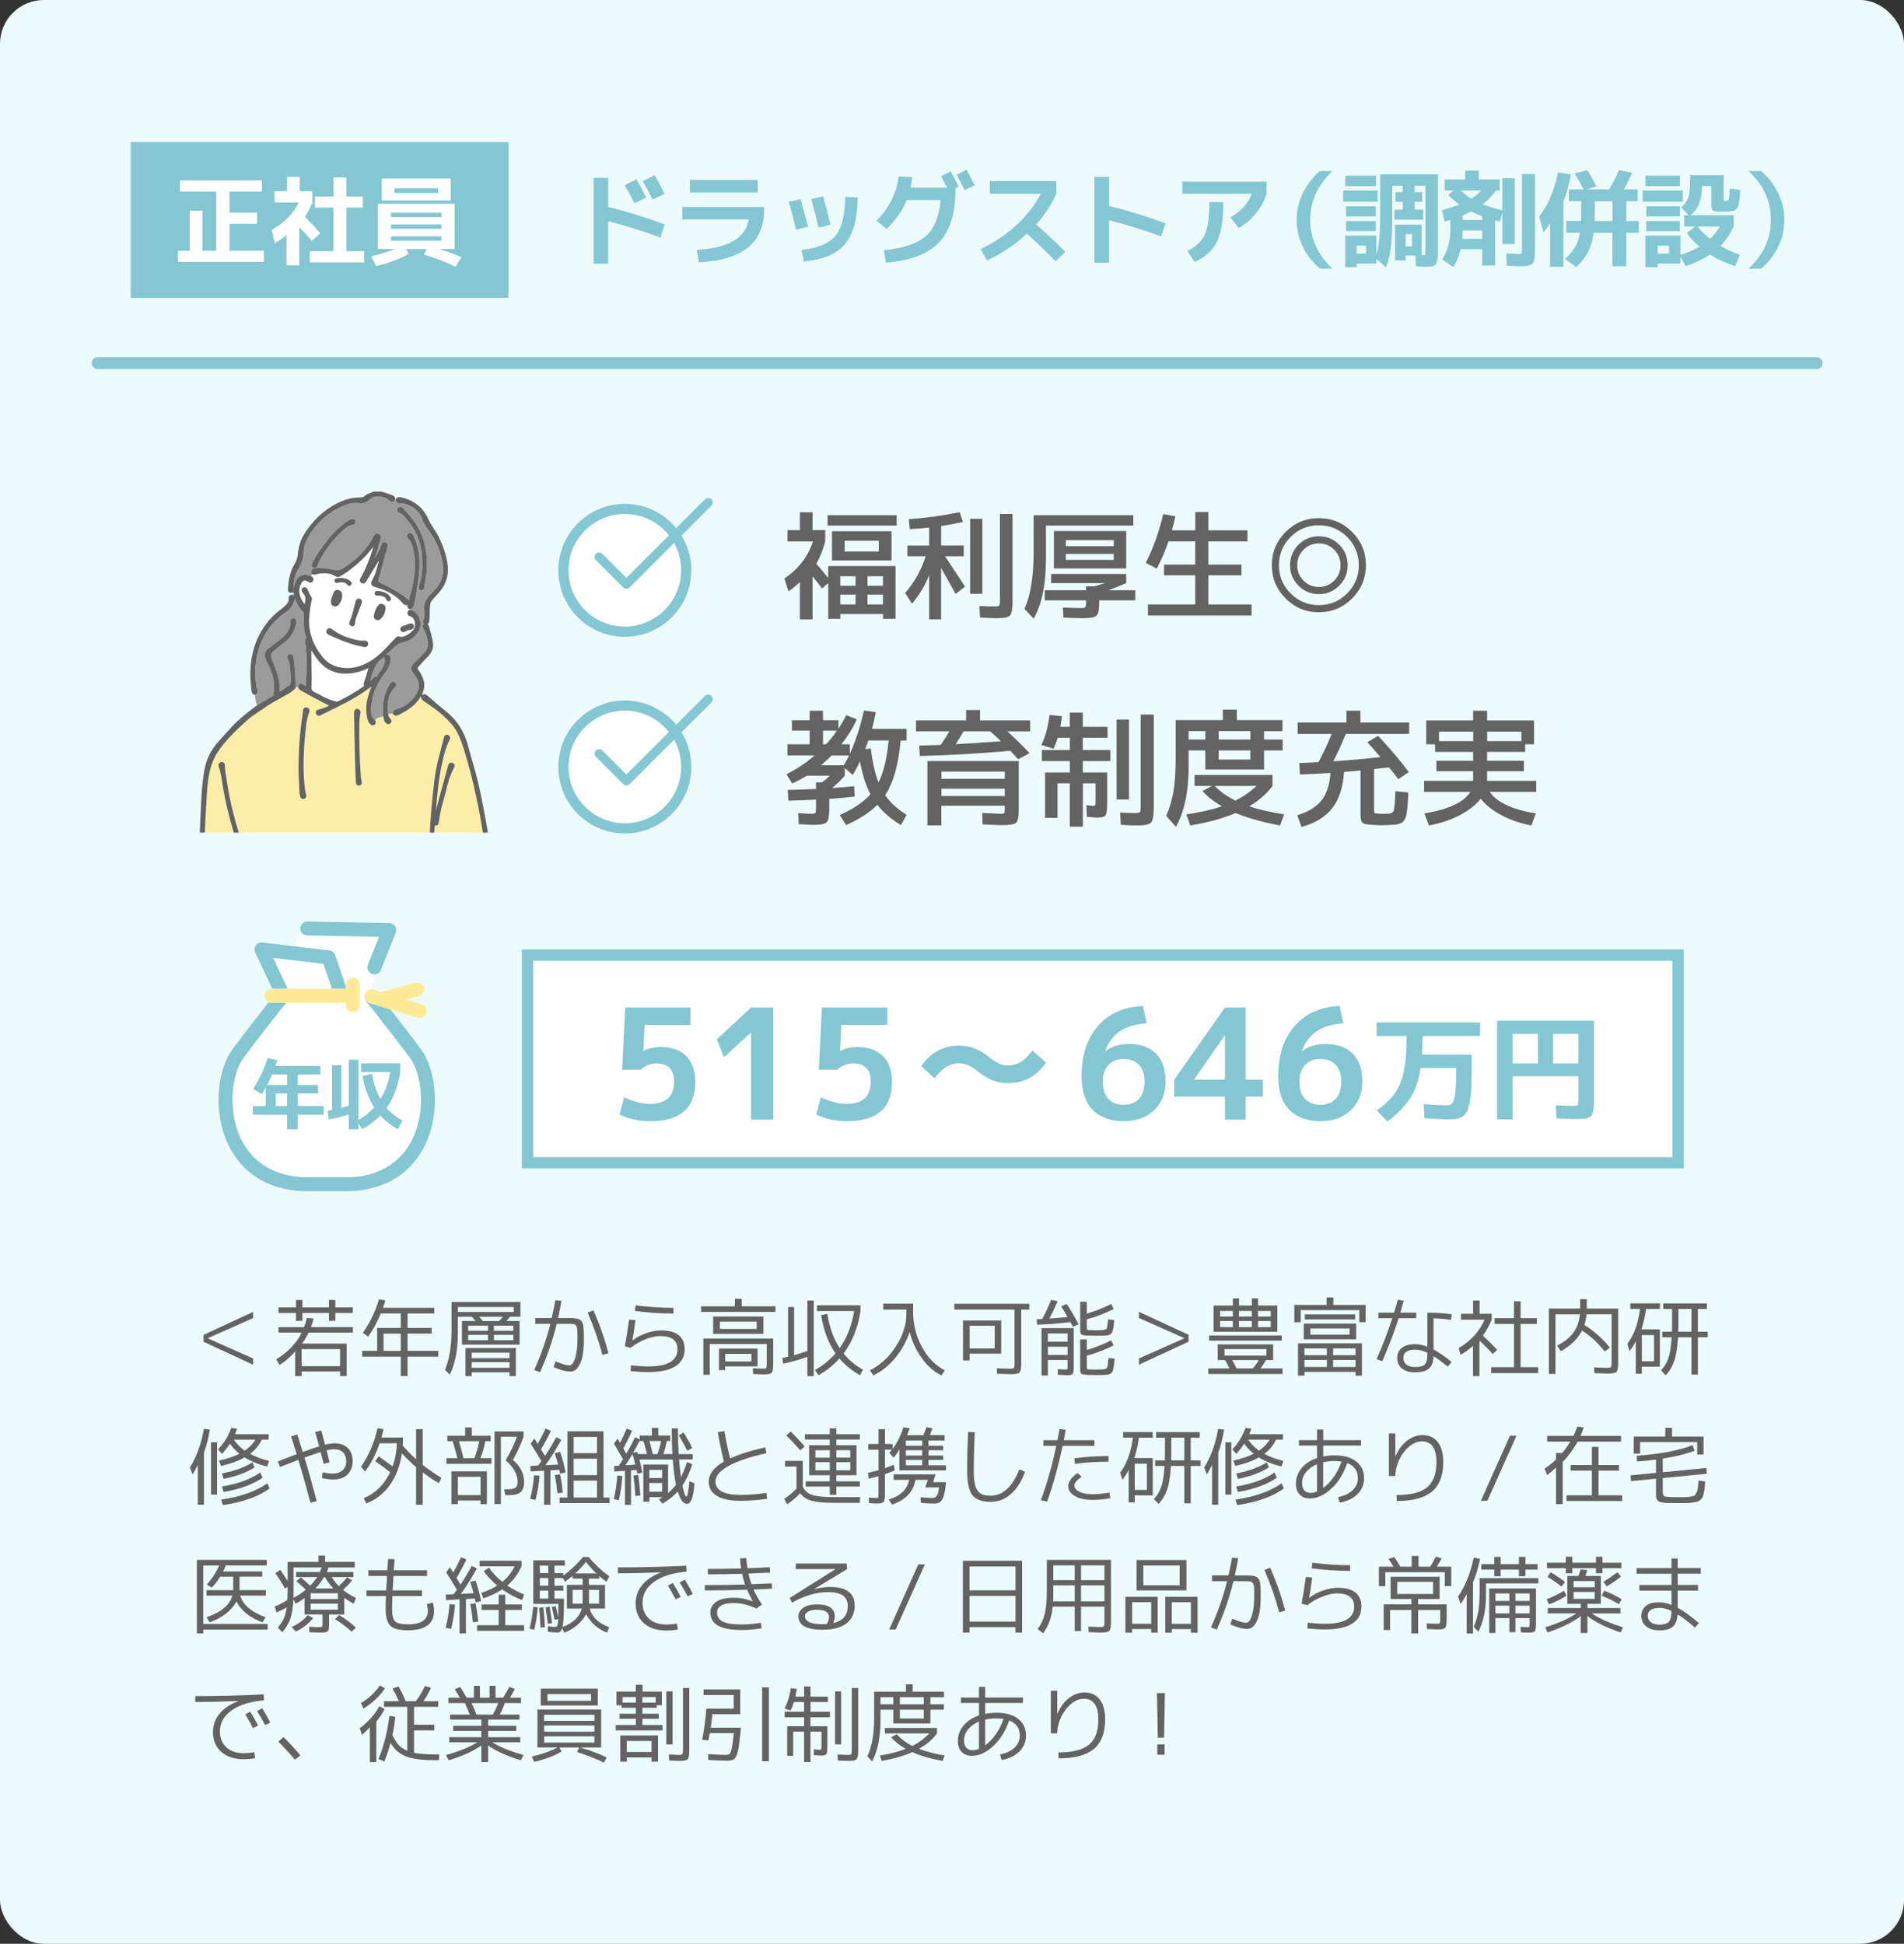 <?xml version="1.0" encoding="UTF-8"?><svg id="_レイヤー_2" xmlns="http://www.w3.org/2000/svg" xmlns:xlink="http://www.w3.org/1999/xlink" viewBox="0 0 495.58 506.03"><rect x="0" y="0" width="495.58" height="506.03" fill="#333333" stroke="none"/><defs><style>.cls-1{fill:#fff;}.cls-2{fill:#84c7d3;}.cls-3{fill:#ffeb97;}.cls-4{fill:#fceea9;}.cls-5,.cls-6{fill:none;}.cls-7{fill:#636363;}.cls-8{fill:#9b9b9b;}.cls-6{clip-path:url(#clippath);}.cls-9{fill:#edfbfc;}</style><clipPath id="clippath"><rect class="cls-5" x="41.16" y="124.35" width="102" height="92.41"/></clipPath></defs><g id="_レイヤー_1-2"><rect class="cls-9" width="495.58" height="506.03" rx="11.41" ry="11.41"/><path class="cls-7" d="m211.47,138h3.32v2.95c-.56,2.15-1.33,4.08-2.32,5.8,1.18,1.34,2.21,2.58,3.1,3.72v-3.1h17.52v13.73h-3.25v-1.24h-11.1v1.24h-3.16v-9.33l-1.61,1.43c-.76-1.03-1.59-2.09-2.48-3.16v11.22h-3.29v-9.73c-1.07,1.01-2.07,1.81-2.98,2.39l-1.05-3.32c3.74-2.56,6.21-5.78,7.41-9.64h-6.6v-2.95h3.22v-4.65h3.29v4.65Zm3.94-1.18v-2.7h17.98v2.7h-17.98Zm4.43,9.08h-3.29v-7.6h15.5v7.6h-12.21Zm-1.12,6.6h3.97v-2.48h-3.97v2.48Zm0,2.29v2.57h3.97v-2.57h-3.97Zm1.12-11.22h8.9v-2.79h-8.9v2.79Zm5.95,8.93h4.03v-2.48h-4.03v2.48Zm0,2.29v2.57h4.03v-2.57h-4.03Z"/><path class="cls-7" d="m250.84,142.03v2.79h-4.84c1.32,1.98,3.05,4.62,5.18,7.9l-2.45,1.89c-1.24-2.25-2.5-4.5-3.78-6.73v13.36h-3.1v-11.5c-1.1,2.73-2.58,5.2-4.46,7.41l-1.8-2.76c2.48-2.89,4.26-6.09,5.33-9.58h-4.74v-2.79h5.67v-4.68c-1.41.17-3.09.3-5.05.4l-.25-2.6c4.09-.25,8.5-.85,13.24-1.8l.84,2.54c-1.9.43-3.79.79-5.67,1.05v5.08h5.89Zm1.67,12.55v-19.53h3.19v19.53h-3.19Zm7.75-20.77h3.29v22.63c0,2.02-.22,3.28-.65,3.77-.43.49-1.56.73-3.38.73-.91,0-2.39-.05-4.43-.16l-.16-3.01c1.49.08,2.81.12,3.97.12.62,0,1-.08,1.15-.23.14-.16.22-.62.22-1.38v-22.47Z"/><path class="cls-7" d="m272.23,145.81c0,6.43-1.06,11.51-3.19,15.25l-2.39-2.57c1.59-3.43,2.39-8.38,2.39-14.85v-9.52h25.95v2.7h-22.75v8.99Zm10.45,10.85v-.37h-10.76v-2.63h10.76v-1.02h2.2c1.4-.41,2.32-.69,2.76-.84h-14.04v-2.39h19.53v2.39c-1.63.72-3.18,1.34-4.65,1.86h7.01v2.63h-9.39v.62c0,1.82-.23,2.94-.7,3.38-.46.43-1.68.65-3.64.65-.87,0-2.52-.05-4.96-.16l-.15-2.63c2.33.1,3.86.15,4.59.15s1.12-.08,1.25-.23c.13-.16.2-.62.2-1.41Zm-5.27-8.68h-3.1v-9.73h18.82v9.73h-15.72Zm0-5.8h12.49v-1.55h-12.49v1.55Zm0,2.02v1.55h12.49v-1.55h-12.49Z"/><path class="cls-7" d="m311.1,133.29h3.41v4.77h10.17v2.88h-10.17v6.04h8.62v2.79h-8.62v7.59h11.25v2.88h-26.97v-2.88h12.31v-7.59h-8.12v-2.79h8.12v-6.04h-6.97c-.81,2.4-1.82,4.76-3.04,7.1l-2.88-1.52c1.96-3.78,3.48-8.01,4.56-12.68l3.16.56c-.21,1.01-.51,2.23-.9,3.66h6.08v-4.77Z"/><path class="cls-7" d="m351.94,155.79c-2.39,2.4-5.27,3.6-8.66,3.6s-6.28-1.2-8.66-3.6-3.58-5.28-3.58-8.65,1.19-6.25,3.58-8.65,5.27-3.6,8.66-3.6,6.28,1.2,8.66,3.6c2.39,2.4,3.58,5.28,3.58,8.65s-1.19,6.25-3.58,8.65Zm-16.01-1.3c2.03,2.03,4.47,3.04,7.35,3.04s5.32-1.01,7.35-3.04,3.04-4.47,3.04-7.35-1.01-5.32-3.04-7.35-4.47-3.04-7.35-3.04-5.32,1.01-7.35,3.04-3.04,4.47-3.04,7.35,1.01,5.32,3.04,7.35Zm12.65-2.02c-1.47,1.47-3.23,2.2-5.3,2.2s-3.83-.73-5.3-2.2c-1.47-1.47-2.2-3.24-2.2-5.33s.73-3.86,2.2-5.33,3.23-2.2,5.3-2.2,3.83.73,5.3,2.2c1.47,1.47,2.2,3.25,2.2,5.33s-.73,3.87-2.2,5.33Zm-9.3-1.32c1.1,1.11,2.43,1.66,4,1.66s2.9-.55,4-1.66c1.09-1.11,1.64-2.44,1.64-4.01s-.55-2.91-1.64-4.01c-1.1-1.11-2.43-1.66-4-1.66s-2.9.55-4,1.66-1.64,2.44-1.64,4.01.55,2.91,1.64,4.01Z"/><path class="cls-7" d="m212.39,205.39v-1.72h1.55c.77-.57,1.46-1.14,2.08-1.72h-6.07c-1.14.73-2.4,1.4-3.76,2.01l-1.49-2.41c2.57-1.25,5.02-2.88,7.33-4.88h-7.06v-2.9h5.77v-3.56h-4.62v-2.71h4.62v-2.47h3.47v2.47h4.03v2.18c.79-1.19,1.46-2.35,2.01-3.5l2.77,1.06c-.99,2.22-2.33,4.4-4.03,6.53h2.21v2.44c1.5-3.26,2.72-7,3.66-11.22l3.1.4c-.26,1.45-.59,2.9-.99,4.36h9.01v3.04h-1.55c-.59,6.34-1.94,11.08-4.03,14.22,1.25,1.87,3.11,3.58,5.58,5.12l-1.48,2.67c-2.6-1.58-4.64-3.34-6.14-5.28-1.96,1.96-4.66,3.72-8.12,5.28l-1.68-2.61c3.65-1.67,6.32-3.48,8.02-5.41-1.19-2.22-2.1-5.07-2.74-8.55-.62,1.3-1.24,2.48-1.88,3.53l-2.08-1.81v2.01c-.95,1.08-2.04,2.13-3.27,3.17,1.98-.11,3.88-.26,5.71-.46l.13,2.71c-2.53.29-4.73.48-6.6.59v2.47c0,1.94-.22,3.14-.66,3.6-.44.46-1.57.69-3.4.69-.68,0-1.98-.05-3.89-.17l-.13-2.87c1.72.11,2.87.16,3.46.16s.91-.08,1.01-.23c.1-.15.15-.66.15-1.52v-1.95c-2.24.13-4.64.23-7.19.3l-.17-2.8c2.05-.04,4.5-.13,7.36-.26Zm1.29-6.17h5.94c.68-1.17,1.14-2.01,1.39-2.54h-4.55c-.95.95-1.87,1.79-2.77,2.54Zm4.16-9.01h-3.63v3.56h.79c.88-.92,1.83-2.11,2.84-3.56Zm10.82,13.46c1.3-2.51,2.18-6.14,2.64-10.89h-5.28c-.35,1.01-.63,1.77-.83,2.28l1.45-.23c.46,3.67,1.13,6.62,2.01,8.84Z"/><path class="cls-7" d="m268.13,187.57v2.84h-5.91c2.2,2,4.11,3.89,5.74,5.68l-2.97,1.58c-.66-.77-1.33-1.51-2.01-2.21-8.38.73-16.24,1.18-23.56,1.35l-.17-2.71c1.17-.02,3.04-.08,5.61-.17.81-1.17,1.56-2.34,2.24-3.53h-8.68v-2.84h13.04v-2.71h3.63v2.71h13.04Zm-26.73,10.56h23.76v12.8c0,1.78-.24,2.88-.73,3.28-.48.41-1.76.61-3.83.61-.46,0-2.08-.07-4.85-.2l-.07-2.97c.57.02,1.21.05,1.91.08s1.25.06,1.65.08c.4.02.71.03.96.03.66,0,1.04-.04,1.15-.12.11-.08.17-.35.17-.81v-1.15h-16.5v5.11h-3.63v-16.76Zm3.63,4.62h16.5v-1.88h-16.5v1.88Zm0,2.57v1.91h16.5v-1.91h-16.5Zm12.7-14.92h-6.93c-.62,1.08-1.3,2.19-2.05,3.33,3.45-.18,7.38-.43,11.78-.76-1.01-.99-1.95-1.85-2.8-2.57Z"/><path class="cls-7" d="m284.49,209.78c.31,0,.5-.05.56-.15.07-.1.1-.43.1-1.01v-4.69h-3.3v11.29h-3.4v-11.29h-3.2v8.98h-3.23v-11.81h6.44v-2.97h-7.26v-2.87h7.26v-3.2h-3.14c-.24.81-.61,1.77-1.09,2.87l-3.17-.99c1.06-2.22,1.76-4.82,2.11-7.79l3.23.3c-.11.97-.24,1.89-.4,2.77h2.44v-3.7h3.4v3.7h6.44v2.84h-6.44v3.2h7.16v2.87h-7.16v2.97h6.34v7.85c0,1.76-.14,2.85-.41,3.27-.28.42-.99.63-2.13.63-.15,0-.35-.01-.58-.03-.23-.02-.56-.05-.99-.08s-.82-.06-1.17-.08l-.13-3.04c1.03.11,1.61.17,1.72.17Zm6.14-1.65v-20.79h3.23v20.79h-3.23Zm6.27-22.11h3.4v24.09c0,2.16-.23,3.49-.69,4.01s-1.66.78-3.6.78c-.97,0-2.4-.05-4.29-.17l-.17-3.2c1.36.09,2.68.13,3.96.13.66,0,1.06-.08,1.19-.23.13-.15.2-.65.2-1.48v-23.93Z"/><path class="cls-7" d="m309.38,195.36v4.32c0,6.4-1.1,11.59-3.3,15.58l-2.54-2.87c.86-1.91,1.49-4.02,1.88-6.32.4-2.3.59-5.23.59-8.79v-9.8h12.28v-2.74h3.63v2.74h11.88v2.87h-4.79v2.18h4.85v2.84h-4.85v4.95h-15.28v-4.95h-4.36Zm1.55,9.24v-2.84h20.29v2.84c-1.52,2.05-3.54,3.82-6.07,5.31,2.31.79,5.33,1.5,9.08,2.11l-1.06,2.87c-4.31-.77-8.16-1.85-11.55-3.23-3.28,1.39-7.22,2.46-11.81,3.23l-1.02-2.87c3.76-.57,6.85-1.28,9.27-2.11-2.16-1.23-3.85-2.56-5.08-3.99l2.51-1.32h-4.55Zm-1.55-12.08h4.36v-2.18h-4.36v2.18Zm12.18,15.91c2.11-1.08,3.94-2.35,5.48-3.83h-10.89c1.5,1.52,3.3,2.79,5.41,3.83Zm-4.36-15.91h8.25v-2.18h-8.25v2.18Zm0,2.84v2.38h8.25v-2.38h-8.25Z"/><path class="cls-7" d="m357.99,214.76c-1.69-.02-2.76-.18-3.2-.46s-.66-.94-.66-1.95v-11.78c-.15.02-.77.08-1.85.18-1.08.1-1.89.17-2.44.21-.26,3.98-1.29,7.12-3.07,9.42s-4.46,3.93-8.02,4.9l-1.09-3.04c2.84-.86,4.93-2.14,6.29-3.84,1.35-1.7,2.14-4.1,2.36-7.18-2.73.2-5.38.33-7.95.4l-.17-2.97c2.31-.09,3.97-.17,4.98-.23,1.32-2.42,2.46-4.87,3.43-7.36h-8.84v-2.97h12.7v-3.07h3.63v3.07h12.7v2.97h-16.5c-.99,2.51-2.08,4.88-3.27,7.13,4.05-.26,8.14-.63,12.28-1.09-1.5-1.76-2.63-3.06-3.4-3.89l2.8-1.65c3.17,3.39,5.83,6.53,7.99,9.44l-2.74,1.85c-.84-1.14-1.64-2.17-2.41-3.07-.77.09-2.07.23-3.89.43v10.46c0,.53.05.85.15.96.1.11.41.18.94.2.26.02.67.03,1.22.03s.97-.01,1.25-.03c.37-.02.65-.06.82-.12.18-.05.35-.17.51-.33.17-.17.28-.49.35-.97.07-.48.12-1.04.17-1.67s.09-1.54.13-2.75l3.37.33c-.04,1.12-.09,2.01-.13,2.66-.04.65-.11,1.31-.2,2-.09.68-.17,1.18-.25,1.5-.08.32-.23.65-.45.99s-.42.57-.61.68-.48.23-.89.35c-.41.12-.8.19-1.17.21-.37.02-.89.04-1.55.07-.75.04-1.31.07-1.68.07-.4,0-.95-.02-1.65-.07Z"/><path class="cls-7" d="m399.86,203.28v2.87h-12.08c.79,1.28,2.2,2.4,4.22,3.38,2.02.98,4.61,1.72,7.75,2.23l-1.16,3.13c-2.93-.55-5.55-1.45-7.87-2.71-2.32-1.25-4.09-2.67-5.3-4.26-1.23,1.58-3.03,3-5.4,4.26-2.37,1.25-5.07,2.16-8.1,2.71l-1.16-3.13c6.29-1.03,10.27-2.9,11.95-5.61h-12.04v-2.87h12.77v-2.51h-9.57v-2.71h9.57v-2.31h-9.9v-1.98h-2.31v-6.2h12.21v-2.54h3.63v2.54h12.21v6.2h-2.31v1.98h-9.9v2.31h9.57v2.71h-9.57v2.51h12.77Zm-25.31-10.33h8.91v-2.48h-8.91v2.48Zm21.45-2.48h-8.91v2.48h8.91v-2.48Z"/><rect class="cls-1" x="137.3" y="248.64" width="299.47" height="54.06"/><path class="cls-2" d="m438.24,304.17H135.83v-57h302.41v57Zm-299.47-2.94h296.54v-51.12H138.77v51.12Z"/><path class="cls-2" d="m179.73,266.81h-11.96l-.32,6.76h.08c1.33-.67,2.8-1,4.4-1,2.88,0,5.11.79,6.68,2.36,1.57,1.57,2.36,3.8,2.36,6.68,0,6.85-3.91,10.28-11.72,10.28-2.85,0-5.52-.57-8-1.72l1.2-4.52c2.4,1.15,4.63,1.72,6.68,1.72,4.21,0,6.32-1.92,6.32-5.76,0-3.17-1.53-4.76-4.6-4.76-1.57,0-2.95.55-4.12,1.64h-4.8l.8-16.2h17v4.52Z"/><path class="cls-2" d="m195.49,291.49v-22.68h-.04l-7,6.4-1.88-4.64,8.92-8.28h5.76v29.2h-5.76Z"/><path class="cls-2" d="m230.93,266.81h-11.96l-.32,6.76h.08c1.33-.67,2.8-1,4.4-1,2.88,0,5.11.79,6.68,2.36,1.57,1.57,2.36,3.8,2.36,6.68,0,6.85-3.91,10.28-11.72,10.28-2.85,0-5.52-.57-8-1.72l1.2-4.52c2.4,1.15,4.63,1.72,6.68,1.72,4.21,0,6.32-1.92,6.32-5.76,0-3.17-1.53-4.76-4.6-4.76-1.57,0-2.95.55-4.12,1.64h-4.8l.8-16.2h17v4.52Z"/><path class="cls-2" d="m262.41,277.38c1.16,0,2.21-.28,3.16-.85.95-.57,2-1.57,3.16-3.02l3.55,3.12c-2.51,3.57-5.8,5.36-9.87,5.36-2.79,0-5.42-1.02-7.88-3.05-1.68-1.42-3.31-2.13-4.9-2.13-1.16,0-2.22.28-3.18.85-.96.57-2.03,1.58-3.21,3.05l-3.48-3.16c2.51-3.57,5.8-5.36,9.87-5.36,2.79,0,5.42,1.02,7.88,3.05,1.68,1.42,3.31,2.13,4.9,2.13Z"/><path class="cls-2" d="m297.47,261.89l1,4.52c-2.88.19-5.19.86-6.92,2.02-1.73,1.16-3.04,2.89-3.92,5.18l.04.04c1.71-1.25,3.75-1.88,6.12-1.88,3.07,0,5.43.84,7.1,2.52,1.67,1.68,2.5,4.08,2.5,7.2s-1.01,5.67-3.02,7.56c-2.01,1.89-4.66,2.84-7.94,2.84s-6.12-.99-8.04-2.98c-1.92-1.99-2.88-4.9-2.88-8.74,0-5.47,1.43-9.83,4.28-13.08,2.85-3.25,6.75-4.99,11.68-5.2Zm-5.04,25.72c1.73,0,3.08-.52,4.04-1.56s1.44-2.56,1.44-4.56c0-1.81-.49-3.23-1.46-4.26-.97-1.03-2.31-1.54-4.02-1.54s-2.97.52-3.94,1.56c-.97,1.04-1.46,2.45-1.46,4.24,0,2,.47,3.52,1.42,4.56.95,1.04,2.27,1.56,3.98,1.56Z"/><path class="cls-2" d="m324.23,281.09h4.48v4.4h-4.48v6h-5.4v-6h-13.2v-4.4l13.2-18.8h5.4v18.8Zm-5.4,0v-11.48h-.08l-7.92,11.4v.08h8Z"/><path class="cls-2" d="m348.67,261.89l1,4.52c-2.88.19-5.19.86-6.92,2.02-1.73,1.16-3.04,2.89-3.92,5.18l.04.04c1.71-1.25,3.75-1.88,6.12-1.88,3.07,0,5.43.84,7.1,2.52,1.67,1.68,2.5,4.08,2.5,7.2s-1.01,5.67-3.02,7.56c-2.01,1.89-4.66,2.84-7.94,2.84s-6.12-.99-8.04-2.98c-1.92-1.99-2.88-4.9-2.88-8.74,0-5.47,1.43-9.83,4.28-13.08,2.85-3.25,6.75-4.99,11.68-5.2Zm-5.04,25.72c1.73,0,3.08-.52,4.04-1.56s1.44-2.56,1.44-4.56c0-1.81-.49-3.23-1.46-4.26-.97-1.03-2.31-1.54-4.02-1.54s-2.97.52-3.94,1.56c-.97,1.04-1.46,2.45-1.46,4.24,0,2,.47,3.52,1.42,4.56.95,1.04,2.27,1.56,3.98,1.56Z"/><path class="cls-2" d="m366.12,269.7h-7.81v-3.52h26.94v3.52h-14.98c0,1.58-.05,3.2-.15,4.86h12.94v3.16c0,2.11-.03,3.87-.09,5.29-.06,1.42-.19,2.65-.38,3.71s-.42,1.87-.67,2.45c-.25.58-.62,1.04-1.09,1.4-.48.35-.98.58-1.52.68-.54.1-1.24.15-2.11.15-1.64,0-3.79-.1-6.44-.3l-.18-3.65c2.63.2,4.64.3,6.01.3.65,0,1.13-.19,1.44-.56.31-.38.56-1.21.73-2.52.17-1.31.26-3.31.26-6v-.64h-9.26c-.47,3.16-1.36,5.77-2.69,7.84-1.33,2.07-3.32,4.1-5.97,6.11l-2.73-2.89c2.11-1.52,3.69-3.04,4.75-4.57s1.83-3.43,2.29-5.7c.47-2.27.7-5.31.7-9.11Z"/><path class="cls-2" d="m389.66,265.72h25.21v20.66c0,.83-.01,1.48-.05,1.96-.03.48-.11.92-.24,1.34-.13.41-.29.71-.47.9-.18.18-.47.34-.87.47s-.82.21-1.28.24c-.46.03-1.08.05-1.87.05-.36,0-2.01-.05-4.95-.15l-.21-3.43c2.67.1,4.13.15,4.38.15.75,0,1.19-.06,1.32-.18.13-.12.2-.54.2-1.25v-6.29h-17.13v11.24h-4.04v-25.7Zm10.63,3.43h-6.59v7.69h6.59v-7.69Zm3.95,0v7.69h6.59v-7.69h-6.59Z"/><path class="cls-2" d="m472.85,96.06H25.42c-.85,0-1.54-.69-1.54-1.54s.69-1.54,1.54-1.54h447.43c.85,0,1.54.69,1.54,1.54s-.69,1.54-1.54,1.54Z"/><path class="cls-7" d="m65.89,341.51v1.63l-11.81,5.24v.04l11.81,5.24v1.63l-12.91-5.98v-1.8l12.91-5.98Z"/><path class="cls-7" d="m88.51,358.23v-1.19h-10.01v1.19h-1.67v-6.4c-1.22,1.42-2.57,2.6-4.07,3.52l-.86-1.47c3.01-1.83,5.21-4.15,6.62-6.95h-6.03v-1.43h6.64c.31-.78.55-1.58.73-2.4l1.76.15c-.13.66-.36,1.41-.68,2.24h10.91v1.43h-11.51c-.41.88-.98,1.83-1.72,2.86h11.62v8.45h-1.74Zm-16.02-17.86h4.55v-1.94h1.67v1.94h6.91v-1.94h1.67v1.94h4.55v1.43h-4.55v2.05h-1.67v-2.05h-6.91v2.05h-1.67v-2.05h-4.55v-1.43Zm6.01,15.29h10.01v-4.44h-10.01v4.44Z"/><path class="cls-7" d="m98.67,338.23l1.65.33c-.13.43-.34,1.06-.64,1.91h13.35v1.47h-6.95v3.76h6.29v1.47h-6.29v4.51h7.99v1.5h-7.99v5.04h-1.76v-5.04h-10.05v-1.5h3.89v-5.98h6.16v-3.76h-5.21c-.92,2.21-2.02,4.22-3.28,6.03l-1.39-.99c1.86-2.65,3.27-5.57,4.22-8.76Zm5.65,8.95h-4.49v4.51h4.49v-4.51Z"/><path class="cls-7" d="m117.53,345.87v-6.93h17.93v3.85h-2.71c-.21.26-.51.63-.92,1.1h3.41v6.16h-15v-6.16h3.54c-.31-.37-.63-.73-.97-1.1h-3.63v4.11c0,4.47-.7,8.13-2.11,10.98l-1.25-1.28c1.14-2.62,1.72-6.2,1.72-10.74Zm1.65-4.31h14.54v-1.3h-14.54v1.3Zm3.59,15.71v.97h-1.61v-7.3h13.11v7.3h-1.65v-.97h-9.86Zm4.25-10.82v-1.34h-5.17v1.34h5.17Zm0,1.06h-5.17v1.39h5.17v-1.39Zm-4.25,6.07h9.86v-1.43h-9.86v1.43Zm0,1.03v1.47h9.86v-1.47h-9.86Zm7.15-10.71c.62-.7.94-1.07.97-1.1h-6.16c.21.24.51.6.92,1.1h4.27Zm-1.36,2.55h5.06v-1.34h-5.06v1.34Zm0,1.06v1.39h5.06v-1.39h-5.06Z"/><path class="cls-7" d="m139.31,344.59v-1.47h4.29c.41-1.8.73-3.35.95-4.64l1.58.18c-.21,1.29-.5,2.78-.88,4.47h3.24c.3,0,.63.02,1,.07s.64.08.81.11c.18.03.37.11.59.24s.37.25.45.34c.08.1.18.28.29.54.11.26.18.5.2.7.02.21.05.53.09.97.04.44.06.84.06,1.19v1.5c0,2.71-.32,4.77-.97,6.17s-1.47,2.1-2.46,2.1c-1.25,0-2.74-.4-4.47-1.19l.53-1.47c1.64.7,2.85,1.06,3.63,1.06.32,0,.63-.23.94-.68.3-.46.56-1.22.79-2.31.23-1.08.34-2.38.34-3.89v-1.08c0-.23-.01-.52-.03-.85s-.04-.56-.04-.68c0-.12-.05-.29-.12-.48-.07-.2-.12-.32-.15-.37-.03-.05-.12-.13-.26-.23-.15-.1-.26-.16-.34-.17-.08,0-.24-.03-.48-.05-.24-.03-.44-.04-.59-.04h-3.38c-1.09,4.4-2.54,8.6-4.36,12.61l-1.5-.59c1.72-3.8,3.12-7.8,4.2-12.01h-3.94Zm13.64-2.9l1.52-.55c1.63,3.7,2.93,7.42,3.89,11.18l-1.56.4c-1.01-3.8-2.3-7.47-3.85-11.02Z"/><path class="cls-7" d="m165.4,343.69c-.29,2.16-.56,3.9-.79,5.24l.04.02c.97-.76,2.14-1.39,3.52-1.87,1.38-.48,2.67-.73,3.87-.73,4.11,0,6.16,1.64,6.16,4.91,0,1.94-.8,3.41-2.4,4.42-1.6,1.01-3.97,1.52-7.13,1.52-1.44,0-2.95-.09-4.53-.26l.09-1.5c1.82.19,3.3.29,4.44.29,5.1,0,7.66-1.49,7.66-4.47,0-2.3-1.5-3.45-4.51-3.45-1.13,0-2.42.29-3.86.87-1.44.58-2.72,1.32-3.82,2.21l-1.5-.4c.38-2.11.75-4.43,1.1-6.95l1.65.15Zm.02-3.87c3.39.44,6.67.66,9.86.66v1.47c-3.31,0-6.66-.22-10.03-.66l.18-1.47Z"/><path class="cls-7" d="m193.05,340.08h8.8v1.45h-19.36v-1.45h8.8v-1.96h1.76v1.96Zm-9.97,8.38h18.17v6.58c0,1.25-.13,2.02-.4,2.32s-.95.45-2.05.45c-.37,0-1.3-.04-2.79-.11l-.07-1.5c1.32.07,2.15.11,2.49.11.56,0,.89-.05.99-.15.1-.1.15-.45.15-1.06v-5.21h-14.83v8.01h-1.67v-9.44Zm4.29-1.21h-1.74v-4.51h13.07v4.51h-11.33Zm-.22,3.85h10.03v4.62h-8.43v.97h-1.61v-5.59Zm.22-5.13h9.59v-1.91h-9.59v1.91Zm1.39,8.45h6.82v-1.96h-6.82v1.96Z"/><path class="cls-7" d="m210.15,353.24c-2.2.76-4.3,1.36-6.31,1.78l-.22-1.47c.76-.18,1.26-.29,1.5-.35v-12.94h1.58v12.52c1.1-.29,2.25-.65,3.45-1.08v-13.13h1.65v19.67h-1.65v-4.99Zm3.59-10.87l1.61-.33c.54,3.51,1.61,6.48,3.21,8.91,1.89-2.67,3.15-5.88,3.76-9.64h-9.68v-1.5h11.33v1.5c-.67,4.34-2.14,8.02-4.4,11.04,1.35,1.69,3.04,3.09,5.06,4.22l-.79,1.45c-2.1-1.17-3.88-2.63-5.35-4.38-1.55,1.76-3.37,3.22-5.46,4.38l-.92-1.36c2.04-1.13,3.83-2.57,5.37-4.33-1.88-2.7-3.12-6.02-3.74-9.97Z"/><path class="cls-7" d="m235.91,340.92h-6.03v-1.54h7.79v2.05c0,3.33.76,6.4,2.29,9.21,1.52,2.81,3.51,4.84,5.96,6.1l-.9,1.32c-1.89-.91-3.57-2.38-5.04-4.41-1.47-2.03-2.54-4.32-3.21-6.88-.81,2.45-2.06,4.69-3.75,6.73-1.69,2.04-3.59,3.56-5.69,4.55l-.9-1.32c2.71-1.35,4.97-3.43,6.78-6.25,1.8-2.82,2.71-5.64,2.71-8.47v-1.1Z"/><path class="cls-7" d="m264.07,355.04v-14.12h-15.64v-1.5h19.49v1.5h-2.11v14.04c0,1.26-.15,2.04-.45,2.34s-1.07.45-2.3.45c-.38,0-1.56-.04-3.54-.11l-.04-1.43c1.95.07,3.06.11,3.32.11.62,0,.98-.06,1.1-.18s.18-.48.18-1.1Zm-11.68-2.64v1.76h-1.74v-10.38h9.94v8.62h-8.21Zm0-1.36h6.51v-5.9h-6.51v5.9Z"/><path class="cls-7" d="m276.19,340.08l1.45-.62c1.1,1.66,2.13,3.42,3.1,5.3l-1.47.66c-.13-.26-.34-.67-.64-1.23-3.15.37-6.06.59-8.71.68l-.09-1.43,1.45-.07c.78-1.45,1.55-3.1,2.33-4.95l1.69.31c-.72,1.67-1.44,3.18-2.18,4.53,2.13-.15,3.71-.28,4.75-.4-.6-1.07-1.17-2-1.69-2.79Zm3.28,15.8c0,.95-.09,1.55-.26,1.78s-.61.35-1.3.35c-.53,0-1.39-.04-2.57-.11l-.02-1.47c1.03.07,1.62.11,1.78.11.38,0,.61-.03.67-.09.07-.06.1-.25.1-.57v-1.83h-5.13v4.03h-1.65v-12.32h8.38v10.12Zm-6.73-6.6h5.13v-2.13h-5.13v2.13Zm0,1.32v2.13h5.13v-2.13h-5.13Zm12.54-4.29c.4,0,.92-.01,1.56-.04.66-.03,1.06-.16,1.19-.4.13-.23.26-1.03.4-2.4l1.58.18c-.06.69-.11,1.22-.15,1.58s-.12.72-.22,1.07c-.1.35-.2.59-.29.73s-.24.27-.45.38c-.21.12-.43.19-.65.22-.22.03-.54.05-.95.07-.88.03-1.57.04-2.07.04-.56,0-1.25-.01-2.07-.04-.89-.04-1.45-.14-1.67-.3-.22-.15-.33-.53-.33-1.13v-7.37h1.72v3.08c2.07-.6,4.19-1.44,6.36-2.51l.62,1.32c-2.41,1.19-4.73,2.08-6.97,2.66v2.16c0,.31.03.49.1.55.07.06.31.1.74.11.62.03,1.14.04,1.56.04Zm0,10.23c.4,0,.92-.01,1.56-.04.72-.03,1.15-.17,1.29-.42.14-.25.27-1.1.41-2.55l1.58.18c-.06.72-.11,1.28-.17,1.67-.05.4-.12.77-.22,1.13-.09.36-.19.61-.29.75-.1.14-.26.27-.48.39-.23.12-.45.19-.67.22s-.55.05-.99.07c-.88.03-1.57.04-2.07.04-.56,0-1.25-.02-2.07-.04-.89-.04-1.45-.14-1.67-.3-.22-.15-.33-.53-.33-1.13v-7.81h1.72v2.75c2.07-.6,4.19-1.44,6.36-2.51l.62,1.32c-2.41,1.19-4.73,2.08-6.97,2.66v2.93c0,.31.03.49.1.54.07.05.31.09.74.12.62.03,1.14.04,1.56.04Z"/><path class="cls-7" d="m296.45,341.51l12.91,5.98v1.8l-12.91,5.98v-1.63l11.81-5.24v-.04l-11.81-5.24v-1.63Z"/><path class="cls-7" d="m314.49,357.7v-1.45h5.54c-.31-.64-.7-1.37-1.19-2.18h-1.89v-4.09h14.43v4.09h-1.87c-.4.76-.87,1.49-1.41,2.18h5.74v1.45h-19.36Zm.22-8.69v-1.34h18.92v1.34h-18.92Zm6.18-9.15v-1.85h1.61v1.85h3.34v-1.85h1.61v1.85h5.02v6.84h-16.59v-6.84h5.02Zm-3.32,2.88h3.32v-1.45h-3.32v1.45Zm3.32,2.75v-1.58h-3.32v1.58h3.32Zm8.73,5.72h-10.91v1.69h10.91v-1.69Zm-3.52,5.04c.57-.66,1.09-1.39,1.54-2.18h-6.91c.32.54.7,1.27,1.14,2.18h4.22Zm-3.61-14.96v1.45h3.34v-1.45h-3.34Zm3.34,4.2v-1.58h-3.34v1.58h3.34Zm1.61-4.2v1.45h3.32v-1.45h-3.32Zm0,4.2h3.32v-1.58h-3.32v1.58Z"/><path class="cls-7" d="m353.81,341.07h-15.27v3.15h-1.65v-4.51h8.4v-1.94h1.76v1.94h8.4v4.51h-1.65v-3.15Zm-14.28,16.08v.97h-1.67v-8.4h16.63v8.4h-1.67v-.97h-13.29Zm1.54-8.49h-1.72v-4.09h13.64v4.09h-11.92Zm-1.54,4.14h5.83v-1.76h-5.83v1.76Zm0,1.25v1.83h5.83v-1.83h-5.83Zm.09-10.56v-1.3h13.11v1.3h-13.11Zm1.45,3.96h10.21v-1.61h-10.21v1.61Zm5.92,5.35h5.83v-1.76h-5.83v1.76Zm0,1.25v1.83h5.83v-1.83h-5.83Z"/><path class="cls-7" d="m358.78,343.18v-1.45h4.07c.4-1.31.72-2.42.97-3.34l1.52.22c-.25,1.01-.54,2.05-.86,3.12h4.14v1.45h-4.58c-1.09,3.45-2.5,7.17-4.25,11.18l-1.47-.53c1.6-3.67,2.96-7.22,4.07-10.65h-3.61Zm18.88.44c-1.45-.25-2.96-.38-4.53-.4v8.1c1.41.75,2.98,1.83,4.71,3.26l-1.01,1.19c-1.48-1.19-2.71-2.09-3.7-2.71-.06,1.51-.46,2.59-1.2,3.23-.74.65-1.93.97-3.58.97-1.48,0-2.63-.33-3.45-1-.82-.67-1.23-1.58-1.23-2.74s.41-2.01,1.22-2.64c.81-.63,1.97-.95,3.46-.95.97,0,2.02.22,3.17.66v-8.87c2.39,0,4.5.15,6.34.44l-.2,1.45Zm-6.14,8.54c-1.11-.53-2.17-.79-3.17-.79-2.05,0-3.08.72-3.08,2.16,0,.73.27,1.31.8,1.73.54.42,1.29.63,2.28.63,1.2,0,2.03-.22,2.49-.67.45-.45.68-1.29.68-2.52v-.53Z"/><path class="cls-7" d="m385.11,342.02h3.15v1.54c-.66,1.58-1.42,2.97-2.29,4.16,1.38,1.26,2.62,2.49,3.72,3.7l-1.12,1.08c-.98-1.07-2.15-2.24-3.5-3.5v9.24h-1.67v-7.88c-.97.88-2.05,1.67-3.26,2.35l-.46-1.76c3.12-1.83,5.37-4.3,6.73-7.39h-6.14v-1.54h3.15v-3.45h1.69v3.45Zm10.67,13.9h4.58v1.54h-12.23v-1.54h5.94v-11.26h-5.06v-1.5h5.06v-4.4h1.72v4.4h4.22v1.5h-4.22v11.26Z"/><path class="cls-7" d="m411.29,338.21h1.72v2.44h8.18v14.17c0,1.26-.15,2.04-.45,2.33-.3.29-1.07.44-2.3.44-.25,0-1.4-.04-3.45-.11l-.07-1.5c1.95.07,3.03.11,3.23.11.64,0,1.03-.06,1.14-.17.12-.11.18-.48.18-1.11v-12.65h-6.51c-.09.95-.28,1.89-.57,2.79,2.57,1.58,4.78,3.55,6.64,5.9l-1.36.97c-1.86-2.35-3.83-4.15-5.9-5.41-1.1,2.14-2.94,3.93-5.52,5.37l-.95-1.47c1.88-.97,3.29-2.1,4.24-3.4s1.51-2.88,1.68-4.74h-6.36v15.51h-1.72v-17.03h8.14v-2.44Z"/><path class="cls-7" d="m424.34,340.76v-1.45h7.7v1.45h-3.61c-.25,1.95-.65,3.73-1.19,5.32h4.8v9.72h-4.69v1.83h-1.58v-8.47c-.5,1-1.04,1.86-1.63,2.57l-.57-1.87c1.72-2.27,2.82-5.31,3.3-9.11h-2.53Zm3.01,13.62h3.17v-6.82h-3.17v6.82Zm7.83-7.7c.03-.7.04-1.89.04-3.56v-2.35h-2.31v-1.45h11.37v1.45h-2.35v5.92h2.57v1.45h-2.57v9.72h-1.67v-9.72h-3.5c-.16,2.71-.49,4.78-.98,6.19-.49,1.42-1.24,2.65-2.23,3.71l-1.21-1.28c.85-.91,1.49-1.97,1.91-3.17.43-1.2.71-3.02.86-5.46h-2.44v-1.45h2.51Zm1.65,0h3.43v-5.92h-3.39v2.35c0,1.66-.01,2.85-.04,3.56Z"/><path class="cls-7" d="m53.09,378.18v13.55h-1.61v-10.36c-.47.98-.92,1.8-1.34,2.46l-.73-1.76c1.76-2.82,2.98-6.17,3.65-10.08l1.54.18c-.32,2.16-.83,4.16-1.52,6.01Zm1.85,10.91v-13.62h1.56v13.62h-1.56Zm2.84-10.6l-1.03-1.17c1.53-1.57,2.67-3.43,3.43-5.59l1.52.2c-.19.6-.37,1.08-.53,1.43h8.76v1.43h-1.78c-.72,1.47-1.74,2.7-3.06,3.7,1.41.76,3.06,1.38,4.95,1.85l-.51,1.45c-2.27-.56-4.23-1.35-5.87-2.38-1.61.92-3.65,1.67-6.12,2.22l-.55-1.39c2.13-.47,3.9-1.06,5.32-1.78-.94-.75-1.76-1.62-2.46-2.62-.63.98-1.32,1.86-2.07,2.64Zm-.22,11.92c5.12-.78,9.13-2.2,12.03-4.27l.57,1.36c-2.89,2.13-6.93,3.57-12.12,4.33l-.48-1.43Zm.2-6.82c3.24-.62,5.9-1.58,7.96-2.9l.55,1.32c-2.19,1.39-4.87,2.38-8.05,2.97l-.46-1.39Zm0,3.39c4.21-.7,7.54-1.92,9.99-3.65l.59,1.39c-2.52,1.73-5.9,2.96-10.14,3.7l-.44-1.43Zm5.94-9.33c1.22-.82,2.14-1.77,2.77-2.86h-5.57c.72,1.1,1.65,2.05,2.79,2.86Z"/><path class="cls-7" d="m82,372.83l1.61-.44c.1.35.21.73.32,1.14.11.41.23.87.36,1.38.13.51.23.9.31,1.18.98-.24,1.84-.35,2.57-.35,1.41,0,2.53.42,3.37,1.25s1.25,1.96,1.25,3.37c0,1.48-.45,2.65-1.35,3.51-.9.86-2.12,1.29-3.64,1.29-.94,0-1.94-.12-3.01-.37l.2-1.5c.89.22,1.78.33,2.66.33,1.06,0,1.9-.29,2.52-.86.62-.57.94-1.35.94-2.33s-.27-1.77-.82-2.32c-.55-.55-1.32-.83-2.32-.83-.56,0-1.21.1-1.96.29.07.29.33,1.33.77,3.1l-1.52.42c-.12-.51-.39-1.54-.81-3.08-1.2.38-2.6.87-4.2,1.45,1,3.26,2.06,7.04,3.19,11.35l-1.63.4c-1.03-3.89-2.08-7.6-3.15-11.15-.53.19-1.37.51-2.53.97-1.16.45-1.91.75-2.24.88l-.57-1.45c2.62-1.03,4.26-1.66,4.91-1.89-.57-1.82-1.06-3.37-1.47-4.64l1.61-.48c.65,2.02,1.12,3.54,1.43,4.55,1.83-.67,3.26-1.17,4.27-1.47-.34-1.28-.68-2.5-1.03-3.67Z"/><path class="cls-7" d="m101.58,383.26c-1.48-1.13-2.79-2.08-3.94-2.86l.92-1.28c.76.53,1.97,1.4,3.63,2.62.67-1.89,1.04-3.89,1.1-6.01h-4.47c-.97,2.79-2.23,5.24-3.78,7.35l-1.08-1.21c2.02-2.95,3.46-6.3,4.31-10.05l1.56.22c-.16.81-.34,1.54-.55,2.2h5.61c0,.7-.02,1.4-.07,2.09,1.07,1.25,2.23,2.44,3.48,3.56v-7.83h1.74v9.31c1.55,1.26,3.18,2.38,4.86,3.34l-.68,1.41c-1.53-.89-2.92-1.83-4.18-2.79v8.4h-1.74v-9.79c-1.23-1.06-2.46-2.25-3.7-3.59-.48,3.27-1.53,6.02-3.13,8.26-1.61,2.24-3.66,3.84-6.15,4.81l-.64-1.41c1.47-.59,2.79-1.46,3.97-2.61s2.15-2.53,2.92-4.15Z"/><path class="cls-7" d="m116.21,381.08v-1.45h2.84c-.37-1.5-.78-2.98-1.23-4.44h-1.39v-1.43h4.64v-2.16h1.74v2.16h4.91v1.43h-1.39c-.31,1.55-.73,3.04-1.28,4.44h2.88v1.45h-11.73Zm2.97,9.55v.95h-1.69v-8.54h9.24v8.54h-1.65v-.95h-5.9Zm5.9-1.41v-4.75h-5.9v4.75h5.9Zm-1.61-9.59c.53-1.36.95-2.85,1.28-4.44h-5.3c.44,1.45.84,2.93,1.19,4.44h2.84Zm10.01.44c.94.75,1.66,1.62,2.17,2.61.51.99.76,2.03.76,3.11,0,1.2-.29,2.08-.86,2.62-.57.54-1.46.81-2.66.81h-1.39l-.26-1.5h.88c1,0,1.68-.14,2.05-.43.37-.29.55-.8.55-1.55,0-1.95-1.04-3.81-3.12-5.57,1.17-1.95,2.16-4,2.95-6.14h-4.18v17.53h-1.65v-18.92h7.55v1.39c-.7,2.01-1.63,4.02-2.77,6.03Z"/><path class="cls-7" d="m137.99,390.21c.51-1.95.85-4,1.01-6.16l1.43.13c-.16,2.13-.51,4.22-1.03,6.29l-1.41-.26Zm6.38-11.9l1.41-.35c.6,1.73,1.08,3.52,1.43,5.37l-1.41.29c-.1-.48-.18-.81-.22-.97l-2.31.13v8.95h-1.65v-8.87l-3.52.2-.07-1.43,2.05-.11c.09-.13.22-.33.41-.58.18-.26.33-.45.43-.58-1.1-1.85-2.03-3.35-2.79-4.51l.95-1.36c.1.16.25.4.45.71.2.32.34.55.43.69.67-1.17,1.36-2.51,2.05-4l1.39.62c-.75,1.57-1.61,3.17-2.57,4.8.56.92.9,1.5,1.03,1.72,1.04-1.57,2.02-3.2,2.95-4.88l1.3.68c-1.23,2.27-2.61,4.48-4.14,6.62l3.3-.18c-.19-.75-.48-1.73-.88-2.95Zm2.11,10.27l-1.41.15c-.13-1.53-.35-3.09-.66-4.71l1.36-.22c.35,1.67.59,3.26.7,4.77Zm12.19,2.73h-13.02v-1.45h2.05v-17.25h9.39v17.25h1.58v1.45Zm-9.35-13h6.07v-4.22h-6.07v4.22Zm0,1.43v4.29h6.07v-4.29h-6.07Zm0,5.72v4.4h6.07v-4.4h-6.07Z"/><path class="cls-7" d="m159.77,390.28c.47-2.04.77-4.09.9-6.16l1.32.13c-.13,2.05-.44,4.16-.92,6.31l-1.3-.29Zm.02-14.43l.95-1.34c.15.23.37.6.66,1.1.66-1.31,1.23-2.54,1.72-3.7l1.39.55c-.57,1.33-1.33,2.88-2.27,4.62.07.13.2.36.37.67.18.32.31.55.4.69.6-1,1.38-2.43,2.33-4.31l1.17.62v-1.03h3.17v-2h1.67v2h3.08v1.43h-.88c-.22,1.16-.51,2.29-.88,3.41h2.33c-.1-1.83-.15-4.07-.15-6.71h1.61c0,2.39.06,4.63.18,6.71h3.67v1.39h-3.56c.12,1.54.28,3.07.48,4.58.56-1.03,1.09-2.34,1.61-3.94l1.36.62c-.73,2.26-1.59,4.1-2.57,5.52.4,1.89.73,2.85,1.01,2.88.31,0,.57-1.33.79-3.98l1.32.51c-.23,3.56-.87,5.35-1.91,5.35-.97,0-1.78-1.06-2.44-3.19-1.01,1.12-2.33,2.17-3.96,3.17l-.92-1.14c.21-.12.5-.31.88-.57h-3.37v1.19h-1.58v-9.68h6.45v7.39c.76-.64,1.44-1.35,2.05-2.11-.37-1.73-.65-3.92-.84-6.58h-8.67c.22.82.47,1.96.75,3.41l-1.3.26c-.09-.41-.15-.73-.2-.95l-1.45.09v8.98h-1.58v-8.87l-2.75.2-.07-1.43,1.19-.07c.09-.13.21-.31.36-.54s.29-.44.42-.63.24-.37.34-.55c-1.06-1.85-1.83-3.18-2.33-4Zm5.57,5.43c-.22-.97-.47-1.88-.75-2.75-.59,1.03-1.19,2-1.8,2.93l2.55-.18Zm-.59-3.04l1.08-.29c.03.07.06.18.1.31.04.13.06.23.08.29h2.4c-.23-.94-.55-2.08-.95-3.41h-.97v-.09c-.43.85-1,1.91-1.74,3.19Zm1.91,11.09l-1.3.13c-.09-1.7-.26-3.47-.51-5.3l1.25-.2c.23,1.63.42,3.42.55,5.37Zm2.33-4.55h3.32v-2.11h-3.32v2.11Zm0,1.3v2.27h3.32v-2.27h-3.32Zm2.11-7.52c.4-1.09.71-2.22.95-3.41h-3.04c.26.89.56,2.03.88,3.41h1.21Zm7.77-.9c-.82-1.61-1.56-2.94-2.22-3.98l1.25-.75c.84,1.32,1.58,2.67,2.24,4.05l-1.28.68Z"/><path class="cls-7" d="m186.83,372.83l1.72-.26c.41,2.43.91,4.8,1.5,7.11,2.32-1.07,5.36-2.04,9.13-2.9l.33,1.52c-4.44,1.01-7.77,2.14-9.97,3.39-2.2,1.25-3.3,2.57-3.3,3.96,0,2.35,2.18,3.52,6.53,3.52,2.01,0,4.25-.17,6.73-.51l.18,1.54c-2.49.34-4.8.51-6.91.51-2.71,0-4.77-.43-6.18-1.28-1.41-.85-2.11-2.09-2.11-3.72,0-1.95,1.32-3.69,3.96-5.21-.67-2.68-1.21-5.24-1.61-7.66Z"/><path class="cls-7" d="m204.34,380.31h4.62v6.8c.4.7.88,1.24,1.44,1.61.56.37,1.38.63,2.43.79,1.06.16,2.53.24,4.42.24h6.64l-.09,1.5h-6.62c-2.63,0-4.6-.18-5.92-.55-1.32-.37-2.32-1.02-2.99-1.96-.88.97-2,1.93-3.37,2.88l-.79-1.41c1.23-.84,2.3-1.72,3.19-2.66v-5.76h-2.97v-1.47Zm5.1-3.76l-1.14,1.01c-1.42-1.61-2.64-2.91-3.65-3.89l1.17-1.01c1.22,1.22,2.43,2.52,3.63,3.89Zm8.25,9.09h6.12v1.36h-6.12v2.16h-1.72v-2.16h-6.27v-1.36h6.27v-1.58h-5.37v-7.81h5.37v-1.5h-6.47v-1.39h6.47v-1.52h1.72v1.52h6.12v1.39h-6.12v1.5h5.24v7.81h-5.24v1.58Zm-1.72-8.1h-3.74v1.94h3.74v-1.94Zm-3.74,3.12v2.11h3.74v-2.11h-3.74Zm9.09-1.19v-1.94h-3.63v1.94h3.63Zm0,1.19h-3.63v2.11h3.63v-2.11Z"/><path class="cls-7" d="m228.65,384.3c-.98.26-1.83.48-2.55.64l-.15-1.52c.7-.15,1.61-.37,2.71-.68v-5.35h-2.66v-1.47h2.66v-3.85h1.69v3.85h1.98v1.28c1.17-1.55,2.1-3.42,2.79-5.61l1.65.22c-.15.48-.37,1.08-.68,1.8h4.25c.31-.69.56-1.37.77-2.05l1.58.24c-.23.73-.45,1.33-.64,1.8h3.81v1.41h-4.18v1.36h3.81v1.17h-3.81v1.39h3.81v1.14h-3.81v1.39h4.55v1.32h-12.14v-5.5c-.34.7-.84,1.44-1.5,2.22l-1.12-1.28c.25-.28.48-.56.7-.84h-1.83v4.82c.6-.21,1.37-.5,2.31-.88l.24,1.47c-.87.37-1.72.69-2.55.97v4.88c0,1.26-.11,2.04-.32,2.33-.21.29-.79.44-1.73.44-.6,0-1.31-.04-2.11-.11l-.04-1.43c1.03.07,1.68.11,1.96.11s.44-.05.48-.17c.04-.11.07-.48.07-1.11v-4.42Zm14.21,1.56h3.37c-.13,1.53-.32,2.69-.57,3.5s-.56,1.35-.95,1.64c-.38.29-.91.43-1.58.43-.84,0-1.98-.06-3.43-.18l-.11-1.47c1.51.13,2.52.2,3.04.2s.93-.19,1.2-.58c.27-.39.47-1.11.6-2.17h-3.59l.66-1.98h-3.21c-.31,1.6-.96,2.92-1.96,3.97-1,1.05-2.38,1.87-4.14,2.48l-.88-1.32c1.55-.48,2.76-1.13,3.61-1.95.85-.81,1.43-1.87,1.74-3.18h-4.05v-1.43h10.91l-.66,2.05Zm-7.08-10.85v1.36h4.25v-1.36h-4.25Zm4.25,2.53h-4.25v1.39h4.25v-1.39Zm-4.25,3.92h4.25v-1.39h-4.25v1.39Z"/><path class="cls-7" d="m253.71,372.86c-.18,3.97-.26,7.28-.26,9.92,0,1.38.08,2.5.25,3.38.17.87.45,1.54.84,2.01.39.47.84.79,1.35.96.51.17,1.18.25,2,.25,1.54,0,2.95-.58,4.22-1.75,1.28-1.17,2.34-2.86,3.19-5.09l1.52.59c-.95,2.57-2.2,4.52-3.73,5.85-1.53,1.33-3.27,2-5.2,2-2.32,0-3.92-.59-4.82-1.77-.9-1.18-1.34-3.33-1.34-6.43,0-2.95.08-6.28.24-9.99l1.74.07Z"/><path class="cls-7" d="m271.59,376.4v-1.47h3.65c.21-1.03.38-1.99.53-2.88l1.61.15c-.22,1.32-.38,2.23-.48,2.73h7.96v1.47h-8.27c-1.09,5.19-2.43,10.04-4.05,14.54l-1.61-.4c1.63-4.44,2.96-9.16,4-14.15h-3.34Zm17.2,12.17l.2,1.47c-1.67.29-3.22.44-4.64.44-1.89,0-3.42-.34-4.58-1.01-1.16-.67-1.74-1.55-1.74-2.62s.82-2.21,2.46-3.39l1.03.99c-.69.5-1.17.92-1.45,1.25-.28.34-.42.67-.42.99,0,.67.43,1.23,1.29,1.66.86.43,1.99.65,3.4.65,1.32,0,2.8-.15,4.44-.44Zm-.26-8.05c-3.02,0-5.93.19-8.73.57l-.13-1.45c2.95-.4,5.9-.59,8.87-.59v1.47Z"/><path class="cls-7" d="m292.34,374.26v-1.45h7.7v1.45h-3.61c-.25,1.95-.65,3.73-1.19,5.32h4.8v9.72h-4.69v1.83h-1.58v-8.47c-.5,1-1.04,1.86-1.63,2.57l-.57-1.87c1.72-2.27,2.82-5.31,3.3-9.11h-2.53Zm3.01,13.62h3.17v-6.82h-3.17v6.82Zm7.83-7.7c.03-.7.04-1.89.04-3.56v-2.35h-2.31v-1.45h11.37v1.45h-2.35v5.92h2.57v1.45h-2.57v9.72h-1.67v-9.72h-3.5c-.16,2.71-.49,4.78-.98,6.19-.49,1.42-1.24,2.65-2.23,3.71l-1.21-1.28c.85-.91,1.49-1.97,1.91-3.17.43-1.2.71-3.02.86-5.46h-2.44v-1.45h2.51Zm1.65,0h3.43v-5.92h-3.39v2.35c0,1.66-.01,2.85-.04,3.56Z"/><path class="cls-7" d="m317.09,378.18v13.55h-1.61v-10.36c-.47.98-.92,1.8-1.34,2.46l-.73-1.76c1.76-2.82,2.98-6.17,3.65-10.08l1.54.18c-.32,2.16-.83,4.16-1.52,6.01Zm1.85,10.91v-13.62h1.56v13.62h-1.56Zm2.84-10.6l-1.03-1.17c1.52-1.57,2.67-3.43,3.43-5.59l1.52.2c-.19.6-.37,1.08-.53,1.43h8.76v1.43h-1.78c-.72,1.47-1.74,2.7-3.06,3.7,1.41.76,3.06,1.38,4.95,1.85l-.51,1.45c-2.27-.56-4.23-1.35-5.87-2.38-1.61.92-3.65,1.67-6.12,2.22l-.55-1.39c2.13-.47,3.9-1.06,5.32-1.78-.94-.75-1.76-1.62-2.46-2.62-.63.98-1.32,1.86-2.07,2.64Zm-.22,11.92c5.12-.78,9.13-2.2,12.03-4.27l.57,1.36c-2.89,2.13-6.93,3.57-12.12,4.33l-.48-1.43Zm.2-6.82c3.24-.62,5.9-1.58,7.96-2.9l.55,1.32c-2.19,1.39-4.87,2.38-8.05,2.97l-.46-1.39Zm0,3.39c4.21-.7,7.54-1.92,9.99-3.65l.59,1.39c-2.52,1.73-5.9,2.96-10.14,3.7l-.44-1.43Zm5.94-9.33c1.22-.82,2.14-1.77,2.77-2.86h-5.57c.72,1.1,1.65,2.05,2.79,2.86Z"/><path class="cls-7" d="m348.28,389.75c1.6-.31,2.86-.9,3.77-1.78s1.38-1.93,1.38-3.15c0-1.91-.92-3.22-2.77-3.94-.97,2.83-2.37,5.07-4.21,6.73-1.84,1.66-3.67,2.49-5.49,2.49-1.14,0-2.04-.34-2.68-1.02-.65-.68-.97-1.63-.97-2.85,0-1.5.49-2.83,1.46-4.01s2.32-2.06,4.04-2.63v-3.26h-4.71v-1.41h4.71v-2.77h1.61v2.77h9.83v1.41h-9.83v2.84c.98-.19,1.96-.29,2.93-.29,2.41,0,4.29.53,5.65,1.59,1.36,1.06,2.05,2.51,2.05,4.34,0,1.63-.57,3.01-1.69,4.14s-2.68,1.88-4.66,2.24l-.4-1.45Zm-5.48-8.56c-1.2.5-2.15,1.18-2.85,2.04-.7.86-1.04,1.81-1.04,2.85,0,.82.19,1.46.57,1.9.38.45.92.67,1.63.67.56,0,1.12-.12,1.69-.35v-7.11Zm6.38-.7c-.56-.09-1.17-.13-1.85-.13-1.04,0-2.02.11-2.93.33v6.69c.97-.7,1.87-1.65,2.72-2.83.84-1.18,1.53-2.53,2.06-4.06Z"/><path class="cls-7" d="m361.53,373.16h1.65v5.98h.04c.73-1.73,1.73-3.09,3-4.07,1.27-.98,2.63-1.47,4.08-1.47,1.69,0,3,.61,3.94,1.83.94,1.22,1.41,2.96,1.41,5.21,0,3.48-.98,6.03-2.93,7.67-1.95,1.63-5.01,2.45-9.17,2.45l-.07-1.54c3.68,0,6.34-.67,7.96-2.02,1.63-1.35,2.44-3.53,2.44-6.56,0-1.79-.32-3.14-.96-4.05-.64-.91-1.57-1.36-2.78-1.36-1.63,0-3.16.88-4.6,2.64-1.44,1.76-2.24,3.89-2.4,6.38h-1.63v-11.09Z"/><path class="cls-7" d="m394.73,373.76l-7.59,16.94h-1.69l7.57-16.94h1.72Z"/><path class="cls-7" d="m402.71,375.3v-1.5h6.84c.44-.92.77-1.73.99-2.42l1.67.24c-.28.85-.56,1.58-.84,2.18h10.56v1.5h-11.29c-1.04,1.91-2.34,3.68-3.89,5.32v10.96h-1.74v-9.55c-.81.78-1.58,1.43-2.33,1.96l-.64-1.65c1.01-.67,2-1.47,2.97-2.4v-1.67h1.58c.79-.92,1.5-1.91,2.13-2.97h-6.03Zm13.35,13.97h6.16v1.5h-14.45v-1.5h6.58v-6.42h-5.54v-1.45h5.54v-4.71h1.72v4.71h5.32v1.45h-5.32v6.42Z"/><path class="cls-7" d="m442.09,385.44l1.74.24c-.06.79-.11,1.4-.15,1.83-.04.42-.13.88-.25,1.35-.12.48-.23.82-.33,1.02-.09.21-.3.42-.6.66-.31.23-.59.38-.84.44-.25.06-.67.13-1.27.21-.59.08-1.14.12-1.65.12h-2.21c-.95,0-1.69,0-2.2-.01-.51,0-1.01-.05-1.49-.12-.48-.07-.81-.16-1-.25-.19-.1-.36-.26-.52-.5-.15-.24-.24-.48-.26-.74-.02-.26-.03-.62-.03-1.09v-3.65l-6.51.64-.11-1.5,6.62-.66v-3.45c-1.67.22-3.32.39-4.93.51l-.11-1.5c6.09-.44,10.94-1.36,14.56-2.77l.53,1.45c-2.16.84-4.92,1.52-8.29,2.05v3.56l11.35-1.12.11,1.5-11.46,1.12v3.54c0,.72.17,1.14.5,1.26.33.12,1.48.19,3.44.19,1.01,0,1.72,0,2.13-.01.41,0,.87-.06,1.38-.17s.82-.22.93-.35.26-.38.44-.75c.18-.37.28-.76.32-1.19.04-.43.09-1.03.17-1.8v-.07Zm-6.89-11.46h8.21v4.69h-1.65v-3.26h-14.87v3.01h-1.65v-4.44h8.21v-2.27h1.76v2.27Z"/><path class="cls-7" d="m53.75,415.4v-1.43h6.95v-3.5h-3.39c-.67,1.07-1.4,2.02-2.18,2.84l-1.32-.81c1.35-1.44,2.43-3.09,3.23-4.95h-4.14v15.22h16.76v1.47h-16.76v.99h-1.65v-19.14h18.19v1.45h-10.69c-.22.6-.45,1.12-.68,1.56h10.19v1.36h-5.92v3.5h6.86v1.43h-6.67c.32,1.17,1.04,2.24,2.16,3.2,1.11.96,2.6,1.77,4.44,2.43l-.79,1.3c-1.58-.53-2.97-1.27-4.15-2.22-1.18-.95-2.06-2.02-2.65-3.19-.62,1.17-1.53,2.24-2.75,3.19-1.22.95-2.63,1.69-4.25,2.22l-.79-1.3c3.8-1.29,6.04-3.17,6.73-5.63h-6.75Z"/><path class="cls-7" d="m92.34,406.64v1.43h-6.84c-.09.31-.23.7-.44,1.17h6.91v1.32h-5.63c.54.89,1.15,1.68,1.83,2.35.75-.67,1.47-1.43,2.18-2.27l1.32.77c-.76.92-1.56,1.75-2.4,2.49,1.01.81,2.13,1.5,3.37,2.09l-.55,1.5c-.79-.4-1.62-.89-2.49-1.5v4.31h-3.96v2.86c0,.82-.12,1.34-.37,1.55-.25.21-.87.32-1.87.32-.41,0-1.36-.04-2.86-.11l-.07-1.43c.95.07,1.75.11,2.38.11.54,0,.86-.04.96-.12.1-.08.14-.33.14-.76v-2.42h-4.69v-4.27c-.79.59-1.58,1.08-2.35,1.47l-.53-1.19c-.09,2.08-.36,3.77-.8,5.07-.45,1.3-1.15,2.47-2.1,3.53l-1.19-1.19c.69-.78,1.21-1.56,1.57-2.34s.61-1.77.76-2.96c-.72.45-1.59.9-2.62,1.34l-.51-1.52c1.25-.5,2.35-1.07,3.3-1.72.04-.91.07-1.94.07-3.08v-.31l-.66.42c-.82-1.44-1.67-2.77-2.55-4l1.32-.86c.7,1.03,1.33,1.99,1.89,2.88v-4.95h8.03v-1.65h1.72v1.65h7.74Zm-16.43,16.94c1.75-.82,3.15-1.85,4.2-3.1l1.39.77c-1.16,1.44-2.65,2.6-4.49,3.5l-1.1-1.17Zm1.17-13.02v-1.32h6.18c.25-.57.41-.96.48-1.17h-7.33v6.4c0,.38-.01.88-.04,1.5,1.09-.53,2.16-1.24,3.21-2.13-.88-.85-1.69-1.59-2.44-2.22l1.19-.97c.92.79,1.72,1.51,2.38,2.16.69-.69,1.3-1.44,1.83-2.24h-5.46Zm3.78,5.74h7.08v-1.52h-7.08v1.52Zm0,1.17v1.58h7.08v-1.58h-7.08Zm5.9-3.94c-.91-.98-1.64-1.97-2.2-2.97h-.2c-.66,1.1-1.42,2.09-2.27,2.97h4.66Zm.42,7.99l1.1-1.06c1.42.82,2.88,1.91,4.38,3.26l-1.14,1.06c-1.39-1.28-2.84-2.36-4.33-3.26Z"/><path class="cls-7" d="m95.88,410.27v-1.47h4.93c.01-.21.05-.65.1-1.33.05-.68.09-1.22.12-1.62l1.67.07c-.06.84-.12,1.8-.2,2.88h8.65v1.47h-8.73c-.03.56-.07,1.31-.13,2.25s-.09,1.45-.09,1.51h7.63v1.47h-7.7c-.06,1.73-.09,2.79-.09,3.19,0,1.73.26,2.86.78,3.39.52.53,1.65.79,3.4.79,3.43,0,5.15-1.19,5.15-3.56,0-.44-.09-1.02-.26-1.74l1.56-.37c.21.82.31,1.56.31,2.22,0,1.63-.57,2.87-1.7,3.72-1.14.85-2.82,1.28-5.05,1.28s-3.84-.39-4.64-1.18-1.21-2.3-1.21-4.54c0-.85.02-1.91.07-3.19h-5.06v-1.47h5.13c0-.06.03-.56.09-1.51.06-.95.1-1.7.13-2.25h-4.84Z"/><path class="cls-7" d="m115.99,423.78c.53-2.07.87-4.12,1.01-6.16l1.43.13c-.16,2.14-.51,4.25-1.03,6.31l-1.41-.29Zm6.38-11.97l1.41-.35c.6,1.73,1.08,3.52,1.43,5.37l-1.41.29c-.1-.48-.18-.81-.22-.97l-2.31.13v8.95h-1.65v-8.87l-3.52.2-.07-1.43,2.05-.11c.09-.13.22-.33.41-.58.18-.26.33-.45.43-.58-1.1-1.85-2.03-3.35-2.79-4.51l.95-1.36c.1.16.25.4.45.71.2.32.34.55.43.69.67-1.17,1.36-2.51,2.05-4l1.39.62c-.75,1.57-1.61,3.17-2.57,4.8.56.92.9,1.5,1.03,1.72,1.04-1.57,2.02-3.2,2.95-4.88l1.3.68c-1.23,2.27-2.61,4.48-4.14,6.62l3.3-.18c-.19-.75-.48-1.73-.88-2.95Zm2.11,10.36l-1.41.13c-.13-1.53-.35-3.09-.66-4.71l1.36-.22c.34,1.67.57,3.27.7,4.8Zm7.02.92h4.91v1.47h-12.23v-1.47h5.61v-3.96h-4.44v-1.43h4.44v-2.53h1.72v2.53h4.33v1.43h-4.33v3.96Zm-5.59-14.06l1.34-.92c.95,1.35,2.12,2.58,3.5,3.7,1.31-1.06,2.38-2.41,3.21-4.05h-9.13v-1.45h10.91v1.45c-.94,2.05-2.17,3.73-3.7,5.02,1.31.89,2.76,1.67,4.38,2.31l-.53,1.47c-1.83-.7-3.56-1.64-5.17-2.79-1.32.88-2.96,1.67-4.91,2.35l-.53-1.45c1.6-.53,2.98-1.16,4.14-1.89-1.36-1.14-2.54-2.39-3.52-3.74Z"/><path class="cls-7" d="m137.83,424c.45-1.8.77-3.7.95-5.7l1.19.15c-.15,1.97-.45,3.92-.92,5.85l-1.21-.31Zm19.65-11.42v6.18h-3.98c.56,2.19,2.25,3.81,5.08,4.86l-.57,1.43c-1.23-.48-2.32-1.16-3.27-2.01-.95-.86-1.67-1.81-2.17-2.85-.53,1.04-1.29,1.99-2.29,2.85-1,.86-2.14,1.53-3.43,2.01l-.51-1.21c-.13.45-.3.76-.51.92-.21.16-.48.24-.81.24-.48,0-1.29-.07-2.42-.2l-.02-1.45c.75.12,1.44.18,2.07.18.19,0,.33-.14.43-.41.1-.27.17-.81.21-1.62l-.95.18c-.13-.79-.37-1.91-.73-3.34l1.03-.2c.26,1.03.48,2,.66,2.93.03-1.14.04-2.32.04-3.52h-6.53v-11.35h8.21v1.39h-2.71v1.94h2.31v.66c1.91-1.42,3.62-3.04,5.13-4.84h1.47c1.55,1.86,3.34,3.53,5.37,5.02l-.73,1.41c-.65-.46-1.28-.95-1.89-1.47v.66h-2.68v1.63h4.18Zm-16.79,11.15c-.07-1.69-.19-3.4-.35-5.15l1.08-.18c.22,2.02.36,3.75.42,5.19l-1.14.13Zm2.02-14.21v-1.94h-2.2v1.94h2.2Zm0,1.3h-2.2v1.98h2.2v-1.98Zm0,3.26h-2.2v2.09h2.2v-2.09Zm-.13,8.65c-.13-1.31-.33-2.72-.59-4.25l1.06-.2c.29,1.64.51,3.07.64,4.27l-1.1.18Zm8.87-3.96h-3.89v-6.18h4.09v-1.63h-2.64v-.7c-.53.46-1.18.96-1.96,1.52l-.51-.95h-2.22v1.98h2.31v1.28h-2.31v2.09h2.46v1.25c0,3.05-.12,5.1-.37,6.14,2.76-1.04,4.44-2.64,5.04-4.8Zm.2-1.28v-3.59h-2.6v3.59h2.6Zm-1.91-7.88h5.48c-.92-.87-1.83-1.87-2.71-3.01-.89,1.14-1.82,2.15-2.77,3.01Zm3.56,7.7v.18h2.62v-3.59h-2.62v3.41Z"/><path class="cls-7" d="m160.82,409.59v-1.54c5.82,0,11.76-.15,17.8-.44l.09,1.54c-3.71.34-6.55,1.23-8.51,2.68-1.97,1.45-2.95,3.26-2.95,5.41,0,1.76.56,3.15,1.69,4.16s2.64,1.52,4.53,1.52c.87,0,1.78-.08,2.75-.24l.2,1.54c-.98.18-1.99.26-3.01.26-2.43,0-4.37-.63-5.81-1.9s-2.16-3-2.16-5.18c0-1.79.57-3.38,1.71-4.76,1.14-1.39,2.75-2.48,4.85-3.27l-.02-.04c-4.4.18-8.12.26-11.15.26Zm13.02,3.21l1.3-.7c.72,1.19,1.4,2.39,2.05,3.61l-1.32.66c-.72-1.35-1.39-2.54-2.02-3.56Zm3.08-.84l1.32-.73c.87,1.42,1.57,2.66,2.11,3.7l-1.34.66c-.67-1.25-1.37-2.46-2.09-3.63Z"/><path class="cls-7" d="m192.9,408.31c-.13-.84-.22-1.7-.26-2.6l1.61-.09c.06.84.16,1.72.31,2.64,1.88-.06,3.81-.15,5.81-.26l.07,1.41c-2.57.12-4.44.2-5.63.24.19.92.45,1.85.79,2.77,2.38-.09,4.14-.16,5.3-.22l.04,1.39c-1.06.06-2.65.13-4.8.22.53,1.2,1.26,2.51,2.2,3.92l-1.47,1.03c-2.04-.95-3.96-1.43-5.76-1.43-2.98,0-4.47.82-4.47,2.46,0,1.06.5,1.84,1.48,2.35.99.51,2.59.77,4.81.77,1.58,0,3.29-.15,5.13-.44l.2,1.43c-1.8.29-3.58.44-5.32.44-5.37,0-8.05-1.52-8.05-4.55,0-1.12.5-2.04,1.5-2.76,1-.73,2.57-1.09,4.73-1.09,1.55,0,3.15.32,4.77.95l.02-.04c-.48-.88-.97-1.88-1.45-2.99-3.96.12-7.63.18-11,.18v-1.39c3.68,0,7.17-.05,10.47-.15-.29-.84-.55-1.77-.77-2.79-3.53.1-6.5.15-8.91.15v-1.41c2.83,0,5.72-.04,8.67-.13Z"/><path class="cls-7" d="m216.9,422.55c2.51-.59,3.76-2.07,3.76-4.44,0-1.22-.42-2.13-1.25-2.73-.84-.6-2.14-.9-3.92-.9-2.98,0-6.08.91-9.31,2.73l-.64-1.19,11.88-7.5v-.04h-10.3v-1.43h13.27l.09,1.45-8.62,5.21.02.02c1.47-.4,2.84-.59,4.11-.59,4.31,0,6.47,1.6,6.47,4.8,0,2.04-.72,3.6-2.17,4.7-1.44,1.09-3.52,1.64-6.24,1.64-4.15,0-6.23-1.17-6.23-3.52,0-.85.42-1.58,1.25-2.18s2.03-.9,3.59-.9c3.08,0,4.62,1.06,4.62,3.17,0,.51-.13,1.09-.4,1.72Zm-1.67.24c.37-.69.55-1.3.55-1.83,0-1.26-1.06-1.89-3.19-1.89-.98,0-1.74.17-2.28.5-.54.33-.8.72-.8,1.18,0,.65.38,1.16,1.13,1.53.75.37,1.9.56,3.42.56.28,0,.67-.01,1.17-.04Z"/><path class="cls-7" d="m240.73,407.26l-7.59,16.94h-1.69l7.57-16.94h1.72Z"/><path class="cls-7" d="m250.63,406.31h15.4v18.7h-1.72v-1.41h-11.97v1.41h-1.72v-18.7Zm1.72,7.7h11.97v-6.2h-11.97v6.2Zm0,1.45v6.69h11.97v-6.69h-11.97Z"/><path class="cls-7" d="m272.47,406.09h16.7v16.13c0,1.26-.15,2.04-.44,2.34-.29.3-1.06.45-2.29.45-.29,0-1.32-.04-3.08-.11l-.07-1.43c1.69.07,2.65.11,2.9.11.62,0,.98-.06,1.1-.19.12-.12.18-.5.18-1.11v-4.03h-6.09v6.38h-1.65v-6.38h-5.72c-.28,2.77-1.11,5.09-2.51,6.95l-1.41-1.1c.88-1.22,1.5-2.55,1.85-4,.35-1.45.53-3.41.53-5.87v-8.14Zm7.26,6.62h-5.57v2.13c0,.94-.01,1.62-.04,2.05h5.61v-4.18Zm0-1.34v-3.85h-5.57v3.85h5.57Zm1.65,0h6.09v-3.85h-6.09v3.85Zm0,1.34v4.18h6.09v-4.18h-6.09Z"/><path class="cls-7" d="m294.67,424.09v.95h-1.74v-9.35h8.4v9.35h-1.69v-.95h-4.97Zm4.97-1.36v-5.63h-4.97v5.63h4.97Zm-2.05-8.69h-1.76v-7.92h12.98v7.92h-11.22Zm9.46-1.34v-5.15h-9.46v5.15h9.46Zm-2.05,11.4v.95h-1.69v-9.35h8.4v9.35h-1.74v-.95h-4.97Zm4.97-1.36v-5.63h-4.97v5.63h4.97Z"/><path class="cls-7" d="m315.46,411.59v-1.47h4.29c.41-1.8.73-3.35.95-4.64l1.58.18c-.21,1.29-.5,2.78-.88,4.47h3.25c.3,0,.63.02,1,.07.37.04.64.08.81.11.18.03.37.11.59.24.22.13.37.25.45.34.08.1.18.28.29.54.11.26.18.5.2.7.02.21.05.53.09.97.04.44.05.84.05,1.19v1.5c0,2.71-.32,4.77-.97,6.17s-1.47,2.1-2.46,2.1c-1.25,0-2.74-.4-4.47-1.19l.53-1.47c1.64.7,2.85,1.06,3.63,1.06.32,0,.63-.23.93-.68.3-.46.56-1.22.79-2.31.23-1.08.34-2.38.34-3.89v-1.08c0-.23-.01-.52-.03-.85-.02-.33-.04-.56-.04-.68,0-.12-.05-.29-.12-.48-.07-.2-.12-.32-.15-.37-.03-.05-.12-.13-.26-.23s-.26-.16-.34-.17c-.08,0-.24-.03-.48-.05-.24-.03-.44-.04-.59-.04h-3.38c-1.08,4.4-2.54,8.6-4.36,12.61l-1.5-.59c1.72-3.8,3.12-7.8,4.2-12.01h-3.94Zm13.64-2.9l1.52-.55c1.63,3.7,2.93,7.42,3.89,11.18l-1.56.4c-1.01-3.8-2.3-7.47-3.85-11.02Z"/><path class="cls-7" d="m341.55,410.69c-.29,2.16-.56,3.9-.79,5.24l.04.02c.97-.76,2.14-1.39,3.52-1.87,1.38-.48,2.67-.73,3.87-.73,4.11,0,6.16,1.64,6.16,4.91,0,1.94-.8,3.41-2.4,4.42-1.6,1.01-3.97,1.52-7.13,1.52-1.44,0-2.95-.09-4.53-.26l.09-1.5c1.82.19,3.3.29,4.44.29,5.1,0,7.66-1.49,7.66-4.47,0-2.3-1.5-3.45-4.51-3.45-1.13,0-2.42.29-3.86.87-1.45.58-2.72,1.32-3.82,2.21l-1.5-.4c.38-2.11.75-4.43,1.1-6.95l1.65.15Zm.02-3.87c3.39.44,6.67.66,9.86.66v1.47c-3.31,0-6.66-.22-10.03-.66l.18-1.47Z"/><path class="cls-7" d="m361.4,405.81l1.5-.44c.47.65,1,1.47,1.58,2.49h2.97v-2.79h1.76v2.79h3.06c.54-.88,1.03-1.75,1.47-2.62l1.47.44c-.26.54-.67,1.27-1.21,2.18h3.74v5.06h-1.67v-3.63h-15.49v3.63h-1.67v-5.06h3.81c-.44-.72-.88-1.4-1.32-2.05Zm2.27,10.47h-1.72v-5.79h12.76v5.79h-5.61v1.39h7.44v3.89c0,1.19-.12,1.92-.37,2.21-.25.29-.88.43-1.89.43-.46,0-1.41-.04-2.86-.11l-.07-1.47c1.1.07,1.93.11,2.49.11.5,0,.8-.06.89-.17.1-.11.14-.46.14-1.04v-2.38h-5.76v6.09h-1.76v-6.09h-5.54v5.21h-1.67v-6.69h7.22v-1.39h-3.67Zm0-1.32h9.33v-3.15h-9.33v3.15Z"/><path class="cls-7" d="m383.4,411.88v13.38h-1.65v-10.23c-.57,1.06-1.1,1.89-1.58,2.51l-.64-1.94c1.86-2.68,3.21-6.04,4.05-10.08l1.65.29c-.43,2.23-1.03,4.25-1.83,6.07Zm3.37,3.56c0,3.62-.66,6.75-1.98,9.37l-1.19-1.3c.56-1.33.95-2.68,1.18-4.04.23-1.36.34-3.05.34-5.07v-3.56h15.29v1.36h-13.64v3.23Zm10.27-8.23h3.15v1.41h-3.15v1.72h-1.69v-1.72h-4.75v1.72h-1.65v-1.72h-3.41v-1.41h3.41v-1.89h1.65v1.89h4.75v-1.89h1.69v1.89Zm.59,16.39c.25,0,.4-.04.44-.12.04-.08.07-.35.07-.8v-1.43h-3.7v3.67h-1.58v-3.67h-3.63v3.87h-1.61v-11.59h12.17v9.24c0,1.03-.1,1.66-.3,1.9-.2.24-.72.36-1.57.36-.51,0-1.2-.02-2.07-.07l-.07-1.43c.94.04,1.55.07,1.85.07Zm-4.77-6.82v-1.94h-3.63v1.94h3.63Zm0,1.23h-3.63v2h3.63v-2Zm1.58-1.23h3.7v-1.94h-3.7v1.94Zm0,1.23v2h3.7v-2h-3.7Z"/><path class="cls-7" d="m410.32,420.02h-7.46v-1.39h8.58v-1.1h-3.48v-7.26h2.86c.23-.56.43-1.12.59-1.69l1.74.15c-.15.53-.32,1.04-.53,1.54h4.05v7.26h-3.48v1.1h8.58v1.39h-7.46c1.95,1.33,4.65,2.54,8.1,3.61l-.57,1.36c-3.74-1.28-6.62-2.69-8.65-4.25v4.38h-1.76v-4.38c-2.02,1.55-4.91,2.97-8.65,4.25l-.57-1.36c3.45-1.07,6.14-2.27,8.1-3.61Zm-7.74-3.7c1.82-.7,3.31-1.44,4.49-2.2l.66,1.28c-1.31.87-2.82,1.62-4.55,2.27l-.59-1.34Zm19.43-9.5v1.43h-4.91v1.32h-1.69v-1.32h-6.16v1.32h-1.69v-1.32h-4.91v-1.43h4.91v-1.54h1.69v1.54h6.16v-1.54h1.69v1.54h4.91Zm-15.58,6.2c-1.01-.82-2.24-1.66-3.67-2.53l.86-1.19c1.47.89,2.71,1.74,3.72,2.53l-.9,1.19Zm3.15.2h5.5v-1.63h-5.5v1.63Zm0,1.21v1.8h5.5v-1.8h-5.5Zm7.3.99l.68-1.32c1.73.66,3.24,1.41,4.53,2.24l-.73,1.3c-1.47-.91-2.96-1.65-4.49-2.22Zm1.32-2.42l-.86-1.21c1.17-.7,2.39-1.53,3.65-2.49l.92,1.14c-1.08.88-2.32,1.73-3.72,2.55Z"/><path class="cls-7" d="m436.68,405.72v2.49h6.01v1.47h-6.01v2.93h5.28v1.47h-5.28v4.47c1.57.85,3.41,2.19,5.52,4l-1.03,1.17c-1.69-1.48-3.19-2.63-4.51-3.45-.09,1.48-.5,2.54-1.24,3.19s-1.91.97-3.51.97c-1.44,0-2.58-.34-3.42-1.02-.84-.68-1.27-1.61-1.27-2.78,0-.98.36-1.81,1.08-2.49.72-.67,1.92-1.01,3.61-1.01.97,0,2.02.23,3.15.68v-3.72h-8.36v-1.47h8.36v-2.93h-9.09v-1.47h9.09v-2.49h1.63Zm-1.63,13.66c-1.1-.53-2.1-.79-2.99-.79-2.11,0-3.17.67-3.17,2.02,0,.72.27,1.29.8,1.71.54.42,1.27.63,2.21.63,1.19,0,2.01-.24,2.46-.73.45-.48.68-1.36.68-2.64v-.2Z"/><path class="cls-7" d="m50.82,443.09v-1.54c5.82,0,11.76-.15,17.8-.44l.09,1.54c-3.71.34-6.55,1.23-8.51,2.68-1.97,1.45-2.95,3.26-2.95,5.41,0,1.76.56,3.15,1.69,4.16s2.64,1.52,4.53,1.52c.87,0,1.78-.08,2.75-.24l.2,1.54c-.98.18-1.99.26-3.01.26-2.43,0-4.37-.63-5.81-1.9s-2.16-3-2.16-5.18c0-1.79.57-3.38,1.71-4.76,1.14-1.39,2.75-2.48,4.85-3.27l-.02-.04c-4.4.18-8.12.26-11.15.26Zm13.02,3.21l1.3-.7c.72,1.19,1.4,2.39,2.05,3.61l-1.32.66c-.72-1.35-1.39-2.54-2.02-3.56Zm3.08-.84l1.32-.73c.87,1.42,1.57,2.66,2.11,3.7l-1.34.66c-.67-1.25-1.37-2.46-2.09-3.63Z"/><path class="cls-7" d="m78.19,456.99l-1.43,1.12c-1.5-1.79-2.93-3.35-4.31-4.69l1.34-1.21c1.5,1.47,2.96,3.06,4.4,4.77Z"/><path class="cls-7" d="m97.95,448.17v10.56h-1.69v-9.09c-.73.84-1.42,1.5-2.07,1.98l-.55-1.72c2.16-1.58,3.86-3.5,5.13-5.74l1.32.79c-.65,1.25-1.36,2.32-2.13,3.21Zm-3.34-3.37l-.66-1.43c1.08-.67,2.02-1.38,2.79-2.1s1.49-1.56,2.13-2.5l1.32.77c-1.42,2.1-3.29,3.85-5.59,5.26Zm3.89,13.16c1.38-3.31,2.33-7.06,2.86-11.24l1.56.22c-.18,1.55-.43,3.14-.77,4.75.47,1.06,1,1.91,1.59,2.55.59.65,1.35,1.16,2.26,1.54v-11.44h-6.05v-1.45h3.89c-.53-1.19-1.09-2.29-1.67-3.3l1.54-.57c.66,1.14,1.29,2.43,1.89,3.87h2.62c.89-1.14,1.69-2.46,2.38-3.96l1.58.48c-.6,1.32-1.27,2.48-2,3.48h3.89v1.45h-6.31v4.66h5.28v1.47h-5.28v5.83c1.38.29,3.2.44,5.48.44h1.1l-.09,1.5h-1.21c-3.23,0-5.69-.33-7.38-.99-1.69-.66-3.03-1.83-4.01-3.52-.47,1.77-1.01,3.39-1.63,4.84l-1.52-.62Z"/><path class="cls-7" d="m135.41,452.24v1.34h-7.3c1.97,1.25,4.69,2.35,8.16,3.32l-.73,1.36c-3.59-1.1-6.42-2.38-8.49-3.85v4.31h-1.76v-4.31c-2.07,1.47-4.9,2.75-8.49,3.85l-.73-1.36c3.48-.97,6.2-2.08,8.16-3.32h-7.3v-1.34h8.36v-1.65h-7.33v-1.3h7.33v-1.61h-8.14v-1.32h5.13c-.5-1.26-.92-2.27-1.28-3.01h-4.29v-1.39h2.99c-.48-.84-.93-1.56-1.34-2.18l1.41-.62c.53.76,1.08,1.69,1.67,2.79h1.91v-3.08h1.56v3.08h2.51v-3.08h1.56v3.08h1.98c.6-.91,1.14-1.84,1.61-2.79l1.43.53c-.45.87-.88,1.62-1.28,2.27h2.9v1.39h-4.2c-.4,1.08-.85,2.09-1.36,3.01h5.13v1.32h-8.14v1.61h7.33v1.3h-7.33v1.65h8.36Zm-7.15-5.87c.57-.97,1.05-1.97,1.43-3.01h-6.93c.45.97.87,1.97,1.25,3.01h4.25Z"/><path class="cls-7" d="m141.64,454.93h-1.76v-9.88h16.59v9.88h-5.46c2.83.84,5.13,1.7,6.91,2.6l-.75,1.34c-1.88-.95-4.19-1.87-6.95-2.75l.51-1.19h-5.13l.57,1.03c-1.67,1.06-4.05,1.97-7.13,2.73l-.59-1.39c2.82-.7,5.04-1.5,6.67-2.38h-3.48Zm.86-10.93h-1.74v-4.4h14.83v4.4h-13.09Zm-.86,4h13.07v-1.58h-13.07v1.58Zm0,1.19v1.63h13.07v-1.63h-13.07Zm0,2.84v1.61h13.07v-1.61h-13.07Zm.86-9.24h11.35v-1.76h-11.35v1.76Z"/><path class="cls-7" d="m167.2,449.07h5.24v1.41h-12.17v-1.41h5.24v-1.61h-4.25v-1.32h4.25v-1.54h-3.74v-.66h-1.32v-3.56h5.04v-1.78h1.76v1.78h5.02v3.56h-1.32v.66h-3.74v1.54h4.25v1.32h-4.25v1.61Zm-4.07,8.45v1.1h-1.69v-6.82h9.83v6.82h-1.69v-1.1h-6.45Zm-1.1-14.28h3.48v-1.43h-3.48v1.43Zm7.55,12.85v-2.86h-6.45v2.86h6.45Zm-2.38-14.28v1.43h3.48v-1.43h-3.48Zm6.23,12.3v-13.79h1.63v13.79h-1.63Zm4.33-14.67h1.65v16.21c0,1.23-.14,2-.41,2.31-.27.31-.94.46-2.01.46-.65,0-1.59-.04-2.84-.11l-.04-1.56c1.16.07,2.03.11,2.62.11.47,0,.76-.07.87-.2.11-.13.17-.5.17-1.1v-16.13Z"/><path class="cls-7" d="m189.42,458.36c-1.36,0-3.06-.06-5.08-.18l-.02-1.52c2.14.13,3.69.2,4.64.2.44,0,.76-.09.96-.29.2-.19.38-.68.55-1.46.17-.78.35-2.09.54-3.91h-6.25c-.09.5-.21,1.12-.37,1.87l-1.63-.15c.5-2.61.87-5.31,1.1-8.1h7.11v-3.56h-7.85v-1.45h9.55v6.45h-7.26c-.12,1.3-.26,2.48-.42,3.52h7.83l-.07.97c-.22,2.38-.45,4.08-.69,5.12-.24,1.03-.54,1.71-.9,2.02-.36.31-.94.47-1.73.47Zm8.95.15v-19.23h1.76v19.23h-1.76Z"/><path class="cls-7" d="m216,447.07h-5.06v2.33h4.4v5.26c0,1.07-.09,1.73-.26,1.99-.18.26-.62.38-1.32.38-.18,0-.81-.04-1.91-.11l-.04-1.5c.85.07,1.33.11,1.45.11.28,0,.44-.04.49-.13s.08-.39.08-.9v-3.7h-2.88v7.92h-1.65v-7.92h-2.84v6.29h-1.56v-7.7h4.4v-2.33h-5.06v-1.43h5.06v-2.53h-2.64c-.22.73-.52,1.47-.9,2.2l-1.54-.53c.79-1.53,1.33-3.28,1.61-5.26l1.56.15c-.09.73-.21,1.41-.35,2.02h2.27v-2.64h1.65v2.64h4.51v1.41h-4.51v2.53h5.06v1.43Zm1.36,7.04v-13.79h1.58v13.79h-1.58Zm4.36-14.67h1.65v16.21c0,1.23-.14,2-.41,2.31-.27.31-.95.46-2.04.46-.65,0-1.59-.04-2.84-.11l-.07-1.56c1.16.07,2.05.11,2.68.11.47,0,.75-.06.86-.19.1-.12.15-.5.15-1.11v-16.13Z"/><path class="cls-7" d="m229.18,445.09v2.79c0,4.28-.72,7.85-2.16,10.69l-1.25-1.32c.62-1.38,1.06-2.88,1.34-4.49.28-1.61.42-3.59.42-5.94v-6.42h8.27v-1.91h1.76v1.91h8.14v1.43h-3.54v1.85h3.52v1.41h-3.52v3.59h-9.64v-3.59h-3.34Zm2.79,7.17l1.43-.79c1.08,1.22,2.43,2.24,4.05,3.06,1.7-.85,3.18-1.94,4.42-3.28h-11.55v-1.41h13.57v1.41c-1.13,1.57-2.7,2.91-4.71,4.03,1.82.7,4.06,1.28,6.71,1.74l-.51,1.41c-3.09-.54-5.73-1.31-7.92-2.29-2.16.97-4.81,1.73-7.96,2.29l-.48-1.41c2.6-.41,4.84-.99,6.73-1.74-1.58-.89-2.85-1.9-3.78-3.01Zm-2.79-8.58h3.34v-1.85h-3.34v1.85Zm5.04,0h6.23v-1.85h-6.23v1.85Zm0,1.41v2.29h6.23v-2.29h-6.23Z"/><path class="cls-7" d="m260.29,456.75c1.6-.31,2.86-.9,3.77-1.78.92-.88,1.38-1.93,1.38-3.15,0-1.91-.92-3.22-2.77-3.94-.97,2.83-2.37,5.07-4.21,6.73-1.84,1.66-3.67,2.49-5.49,2.49-1.14,0-2.04-.34-2.68-1.02-.65-.68-.97-1.63-.97-2.85,0-1.5.49-2.83,1.46-4.01.98-1.18,2.32-2.06,4.04-2.63v-3.26h-4.71v-1.41h4.71v-2.77h1.61v2.77h9.83v1.41h-9.83v2.84c.98-.19,1.96-.29,2.92-.29,2.41,0,4.29.53,5.65,1.59s2.05,2.51,2.05,4.34c0,1.63-.57,3.01-1.7,4.14-1.13,1.13-2.68,1.88-4.66,2.24l-.39-1.45Zm-5.48-8.56c-1.2.5-2.15,1.18-2.85,2.04-.7.86-1.04,1.81-1.04,2.85,0,.82.19,1.46.57,1.9s.92.67,1.63.67c.56,0,1.12-.12,1.69-.35v-7.11Zm6.38-.7c-.56-.09-1.17-.13-1.85-.13-1.04,0-2.02.11-2.92.33v6.69c.97-.7,1.87-1.65,2.72-2.83s1.53-2.53,2.06-4.06Z"/><path class="cls-7" d="m273.53,440.16h1.65v5.98h.04c.73-1.73,1.73-3.09,3-4.07,1.27-.98,2.63-1.47,4.08-1.47,1.69,0,3,.61,3.94,1.83.94,1.22,1.41,2.96,1.41,5.21,0,3.48-.98,6.03-2.93,7.67-1.95,1.63-5.01,2.45-9.17,2.45l-.07-1.54c3.68,0,6.34-.67,7.96-2.02,1.63-1.35,2.44-3.53,2.44-6.56,0-1.79-.32-3.14-.96-4.05-.64-.91-1.57-1.36-2.78-1.36-1.63,0-3.16.88-4.6,2.64-1.44,1.76-2.24,3.89-2.4,6.38h-1.63v-11.09Z"/><path class="cls-7" d="m301.14,440.76h2.07l-.22,11.59h-1.63l-.22-11.59Zm.09,16.06v-2.71h1.89v2.71h-1.89Z"/><path class="cls-2" d="m154.52,46.32h3.79v7.57c4.69,1.14,9.59,2.64,14.71,4.52l-1.14,3.41c-4.51-1.68-9.03-3.08-13.58-4.22v11.06h-3.79v-22.34Zm13.68,5.11l-3.06,1.46c-.72-1.39-1.56-2.95-2.52-4.68l3.06-1.54c.81,1.48,1.65,3.07,2.51,4.76Zm4.79-.97l-3.11,1.49c-.76-1.5-1.61-3.09-2.57-4.79l3.11-1.57c1.15,2.13,2.01,3.75,2.57,4.87Z"/><path class="cls-2" d="m177.59,53.89h21.31v.62c0,4.31-1.39,7.61-4.18,9.9-2.79,2.29-7.05,3.59-12.81,3.89l-.54-3.25c3.95-.22,7.06-.95,9.34-2.19,2.28-1.24,3.69-3.15,4.23-5.73h-17.36v-3.25Zm1.97-3.79v-3.25h17.69v3.25h-17.69Z"/><path class="cls-2" d="m205.33,52.54l3.03-.73c.56,1.93,1.21,4.34,1.95,7.22l-3.11.73c-.58-2.42-1.2-4.82-1.87-7.22Zm17.9-1.14c-.05,3.8-.56,6.86-1.51,9.16-.96,2.3-2.43,4.04-4.42,5.22s-4.68,1.95-8.07,2.31l-.62-3c2.92-.38,5.17-1.03,6.76-1.96,1.59-.93,2.74-2.32,3.46-4.18.72-1.86,1.11-4.43,1.16-7.71l3.25.16Zm-12.09.43l3.11-.73c.7,2.56,1.35,5.03,1.95,7.41l-3.11.73c-.58-2.38-1.23-4.85-1.95-7.41Z"/><path class="cls-2" d="m244.82,52.08h-8.82c-1.14,2.78-2.88,5.29-5.25,7.54l-2.57-2.19c1.57-1.55,2.85-3.33,3.85-5.34,1-2.01,1.63-4.06,1.88-6.15l3.52.19c-.07.81-.22,1.71-.43,2.71h9.49c-.54-1.05-1.06-2.04-1.57-2.98l2.54-1.27c.74,1.39,1.42,2.71,2.06,3.98l-.81.38v.24c0,6.29-1.43,10.93-4.3,13.93-2.87,2.99-7.47,4.75-13.82,5.27l-.54-3.25c5.01-.49,8.64-1.7,10.89-3.65,2.24-1.95,3.54-5.08,3.88-9.41Zm8.87-3.84l-2.6,1.24c-.97-1.88-1.68-3.21-2.11-4l2.6-1.3c.83,1.51,1.53,2.87,2.11,4.06Z"/><path class="cls-2" d="m257.64,50.45v-3.33h17.31v3.33c-1.26,2.81-3.01,5.46-5.25,7.95,2.88,2.6,5.41,4.98,7.57,7.14l-2.49,2.46c-2.63-2.63-5.13-5.02-7.49-7.17-3.12,2.88-6.59,5.22-10.41,7l-1.62-2.97c3.62-1.79,6.76-3.9,9.41-6.36s4.73-5.14,6.25-8.06h-13.28Z"/><path class="cls-2" d="m284.87,46.05h3.79v7.57c4.69,1.14,9.59,2.64,14.71,4.52l-1.14,3.41c-4.51-1.68-9.03-3.08-13.58-4.22v11.06h-3.79v-22.34Z"/><path class="cls-2" d="m307.75,50.45v-3.16h21.91v3.16c-.52,1.77-1.43,3.45-2.72,5.04-1.29,1.6-2.8,2.89-4.53,3.88l-2.11-2.79c2.85-1.71,4.68-3.76,5.49-6.14h-18.04Zm7.03,2.16h3.62c0,3.16-.24,5.71-.72,7.65-.48,1.95-1.24,3.53-2.29,4.75-1.04,1.22-2.53,2.28-4.46,3.18l-1.87-2.89c2.22-1.05,3.72-2.44,4.52-4.18.79-1.74,1.19-4.57,1.19-8.5Z"/><path class="cls-2" d="m337.5,57.22c0-2.42.54-4.73,1.61-6.94,1.07-2.21,2.56-4.13,4.45-5.77h3.25c-3.86,3.7-5.79,7.93-5.79,12.71s1.93,9.16,5.79,12.71h-3.25c-1.93-1.62-3.42-3.53-4.48-5.73-1.05-2.2-1.58-4.53-1.58-6.98Z"/><path class="cls-2" d="m349.59,52.51v-2.92h8.98v2.92h-8.98Zm15.55-4.17h-2.76v8.6c0,3.08-.12,5.57-.37,7.46-.24,1.89-.66,3.63-1.26,5.22l-2.51-2.25v1.24h-5.14v.97h-2.97v-8.25h8.11v4.95c.38-1.3.64-2.72.78-4.27.14-1.55.22-3.81.22-6.79v-9.84h15.01v19.66c0,.74,0,1.33-.03,1.76-.02.43-.08.83-.18,1.2-.1.37-.21.64-.32.8-.12.16-.32.3-.59.42-.28.12-.57.18-.88.2-.31.02-.74.03-1.3.03-.4,0-1.2-.04-2.41-.13l-.14-2.81h-2.54v1.27h-2.76v-9.3h6.95v7.95s.08,0,.12.01.08.01.09.01c.38,0,.6-.05.66-.16.06-.11.09-.48.09-1.11v-16.85h-2.79v1.7h1.95v2.51h-1.95v2.03h2.22v2.62h-7.49v-2.62h2.16v-2.03h-1.89v-2.51h1.89v-1.7Zm-15.01.11v-2.73h8.03v2.73h-8.03Zm.22,7.9v-2.65h7.76v2.65h-7.76Zm0,3.81v-2.62h7.76v2.62h-7.76Zm2.76,5.87h2.43v-2.08h-2.43v2.08Zm12.76-1.89h1.65v-3.19h-1.65v3.19Z"/><path class="cls-2" d="m381.36,44.45h3.52v2.27h5.46v2.87h-.95c-1.05,1.41-2.21,2.61-3.49,3.6,1.41.54,3.12,1.06,5.14,1.57v-8.36h3.22v17.12h-3.22v-8.25l-.68,2.41c-.11-.04-.3-.08-.57-.15s-.48-.11-.62-.15v11.74h-3.38v-4.25h-5.6c-.4,1.78-1.05,3.33-1.95,4.65l-2.89-2.03c1.42-2.04,2.14-4.62,2.14-7.76v-2.46c-.25.09-.77.23-1.54.43l-.62-3c1.62-.43,3.13-.91,4.52-1.43-1.03-.74-1.99-1.59-2.89-2.54l1.41-1.14h-2.35v-2.87h5.35v-2.27Zm1.6,7.3c.96-.6,1.8-1.32,2.54-2.16h-5.22c.76.81,1.65,1.53,2.68,2.16Zm-2.35,10.41h5.19v-2.16h-5.11c0,.78-.03,1.5-.08,2.16Zm.08-4.87h5.11v-.97c-.85-.31-1.81-.72-2.89-1.24-1.06.52-1.8.87-2.22,1.05v1.16Zm15.47-11.98h3.38v19.55c0,.88-.03,1.56-.08,2.03-.05.47-.14.89-.26,1.26-.12.37-.33.62-.65.76-.32.13-.68.23-1.08.3s-.98.09-1.72.09c-.79,0-1.98-.04-3.57-.13l-.16-3.16c1.84.09,2.87.13,3.08.13.5,0,.81-.06.91-.18.1-.12.15-.48.15-1.09v-19.55Z"/><path class="cls-2" d="m406.92,52.48v16.98h-3.46v-11.38c-.65,1.05-1.22,1.84-1.7,2.38l-1.14-4.06c2.36-3.1,3.99-6.95,4.89-11.55l3.35.59c-.42,2.52-1.06,4.87-1.95,7.03Zm4.68-.11h-3.25v-3.06h3.81c-.76-1.53-1.53-2.91-2.33-4.14l3.3-.87c.81,1.19,1.6,2.61,2.38,4.25l-2.49.76h5.81c1.08-1.8,1.93-3.47,2.54-5l3.43.65c-.45,1.12-1.17,2.57-2.16,4.35h3.62v3.08h-2.98v5.14h3.25v3.06h-3.25v8.71h-3.6v-8.71h-4.89c-.25,1.97-.72,3.6-1.39,4.91-.68,1.31-1.72,2.66-3.12,4.07l-2.92-2.16c1.17-1.08,2.05-2.12,2.62-3.11.58-.99.99-2.23,1.24-3.71h-3.54v-3.06h3.84c.04-1.15.05-2.12.05-2.89v-2.27Zm3.46,5.17h4.65v-5.14h-4.6v2.25c0,.74-.02,1.7-.05,2.89Z"/><path class="cls-2" d="m427.55,52.51v-2.92h10.47v2.92h-10.47Zm10.82,6.46v-2.92h1.16l-1.92-2.03c.87-.76,1.46-1.62,1.8-2.6s.5-2.45.5-4.43v-1.41h8.73v6.27c0,.22.02.34.07.38.04.04.2.05.47.05.43,0,.69-.13.78-.41.09-.27.19-1.2.3-2.79l2.7.38c-.05.83-.09,1.45-.11,1.85-.02.41-.08.86-.18,1.37-.1.5-.18.85-.23,1.03-.05.18-.19.39-.42.64-.23.24-.42.39-.57.45-.15.05-.45.12-.89.19-.44.07-.83.11-1.16.11h-1.58c-1.01,0-1.66-.1-1.95-.3-.29-.2-.43-.64-.43-1.33v-5.03h-2.43v.11c0,3.43-1,5.92-3,7.49h11.25v2.92h-.03c-.9,1.95-2.05,3.63-3.43,5.06,1.55.92,3.23,1.69,5.03,2.3l-1.16,2.95c-2.33-.7-4.52-1.7-6.57-3-1.66,1.12-3.76,2.12-6.3,3l-1.41-2.41v1.76h-5.92v.97h-3.19v-8.25h9.11v5.03c1.84-.56,3.49-1.28,4.95-2.16-1.3-1.12-2.4-2.3-3.3-3.54l2.19-1.7h-2.87Zm-10.09-10.52v-2.73h9v2.73h-9Zm.22,7.9v-2.65h8.76v2.65h-8.76Zm0,3.81v-2.62h8.76v2.62h-8.76Zm2.97,5.87h2.98v-2.08h-2.98v2.08Zm13.6-3.84c1.08-.99,1.95-2.06,2.6-3.22h-5.81c.81,1.08,1.88,2.15,3.22,3.22Z"/><path class="cls-2" d="m464.44,57.22c0,2.45-.53,4.78-1.58,6.98-1.05,2.2-2.55,4.11-4.48,5.73h-3.25c3.86-3.55,5.79-7.79,5.79-12.71s-1.93-9.01-5.79-12.71h3.25c1.89,1.64,3.38,3.57,4.45,5.77,1.07,2.21,1.61,4.52,1.61,6.94Z"/><path class="cls-1" d="m110.48,291.15c-2.42,12.41-14.74,16.81-26,17.22-5.73.21-11.82.16-16.81-3.05-4.5-2.9-7.59-7.96-8.56-13.17-2.26-12.24,5.39-22.57,13.31-30.94l.15-.15h17.46v.58c0,1.01.81,1.82,1.82,1.82s1.81-.81,1.81-1.82v-5.27c0-1.01-.81-1.82-1.81-1.82s-1.82.81-1.82,1.82v1.06h-17.09c.05-.23.12-.46.2-.68-.36-.73-.56-1.53-.63-2.32-.96-.78-1.86-1.63-2.66-2.56-1.09-1.28-1.17-2.97,0-4.25,1.04-1.13,3.22-1.19,4.24,0,.29.34.6.67.91.99.39-.26.82-.46,1.28-.6.12-.55.25-1.1.39-1.65.32-1.22.69-2.43,1.14-3.62.1-.26.22-.5.36-.72h0c.72-1.11,1.94-1.76,3.34-1.37.38.1.75.31,1.07.58.46-.13.92-.22,1.39-.26,3.35-.26,6.67-.3,10.03-.11,3.6.2,7.19,3.71,5.79,7.59-.61,1.68-1.36,3.41-2.01,5.15-.43,1.14-.81,2.29-1.07,3.44-.01.02-.01.04-.02.06.11.17.22.33.33.5-.9-.16-1.78.37-2.05,1.26-.02.08-.04.15-.05.23,0,.01-.01.02-.01.04-.13.87.4,1.73,1.27,2l3.46,1.05c.44,1.29.49,2.56.24,3.7,3.22,2.44,5.88,6.22,7.6,9.25,2.73,4.82,4.07,10.51,3,16.02Z"/><path class="cls-2" d="m90.03,256.85v.58h-3.64l-2.2-6.51-13.08-1.56,3.6,7.71c.06.12.1.24.12.36h-3.97l-4.43-9.49c-.29-.6-.22-1.3.17-1.83.39-.54,1.04-.85,1.69-.74l8.38.99,9.08,1.08c.7.09,1.29.56,1.51,1.23l2.77,8.18Z"/><path class="cls-2" d="m110.77,297.8c-2.45,5.25-7.79,11.65-19.34,12.31h-12.67c-11.65-.66-16.99-7.06-19.44-12.31-4.09-8.74-2.58-19.57,1.16-24.6,3.71-4.98,7.3-9.56,9.46-12.28.21.09.45.14.7.14h3.84c-1.26,1.58-6.07,7.58-11.08,14.32-3.13,4.2-4.19,13.6-.79,20.89,2.03,4.35,6.5,9.65,16.26,10.21h12.46c9.65-.56,14.11-5.86,16.15-10.21,3.4-7.29,2.34-16.69-.79-20.89-5.82-7.83-11.36-14.66-11.42-14.73-.36-.44-.47-1.01-.36-1.52-.13.87.4,1.73,1.27,2l3.46,1.05,1.98.6h.01c2.14,2.73,5.02,6.45,7.98,10.42,3.73,5.03,5.24,15.86,1.16,24.6Z"/><path class="cls-3" d="m93.66,256.37v5.27c0,1.01-.81,1.82-1.81,1.82s-1.82-.81-1.82-1.82v-.58h-19.39c-.25,0-.49-.05-.7-.14-.66-.27-1.12-.92-1.12-1.67,0-1.01.81-1.82,1.82-1.82h19.39v-1.06c0-1.01.81-1.82,1.82-1.82s1.81.81,1.81,1.82Z"/><path class="cls-3" d="m111.04,263.75c-.24.78-.96,1.29-1.74,1.29-.17,0-.35-.03-.53-.08l-7.14-2.17h-.01s-1.98-.61-1.98-.61l-3.46-1.05c-.87-.27-1.4-1.13-1.27-2,0-.02.01-.03.01-.04,0-.08.03-.15.05-.23.27-.89,1.15-1.42,2.05-1.26.07.01.15.03.22.05l2.1.64c.15-.1.32-.18.51-.23l8.25-2.23c.97-.25,1.97.32,2.23,1.29.26.97-.31,1.96-1.28,2.22l-3.31.9,4.09,1.24c.96.29,1.5,1.31,1.21,2.27Z"/><path class="cls-2" d="m97.43,253.64c-.22,0-.45-.04-.67-.13-.93-.37-1.39-1.43-1.01-2.36l2.91-7.27-18.72-.36c-1.01-.02-1.8-.85-1.78-1.85.02-1,.97-1.8,1.85-1.78l21.35.42c.6.01,1.15.32,1.48.81.33.5.39,1.13.17,1.68l-3.88,9.71c-.28.71-.97,1.14-1.69,1.14Z"/><path class="cls-2" d="m69.62,275.49l2.57.5c-.25.79-.42,1.3-.5,1.52h11.7v2.2h-5.91v2.75h5.31v2.2h-5.31v3.27h6.77v2.26h-6.77v3.81h-2.75v-3.81h-8.92v-2.26h3.37v-4.83c-.36.66-.71,1.24-1.04,1.76l-2.24-1.38c1.59-2.47,2.83-5.14,3.73-8Zm1.2,4.23c-.45,1.05-.88,1.97-1.28,2.75h5.19v-2.75h-3.91Zm3.91,4.95h-2.95v3.27h2.95v-3.27Z"/><path class="cls-2" d="m94.36,280.12l2.46-.58c.45,2.6,1.19,4.8,2.2,6.57,1.31-2.08,2.16-4.43,2.54-7.03h-7.57v-2.26h10.18v2.26c-.51,3.61-1.69,6.72-3.55,9.34,1.11,1.31,2.49,2.41,4.15,3.31l-1.24,2.24c-1.78-1-3.29-2.2-4.53-3.59-1.31,1.39-2.88,2.58-4.73,3.59l-.96-1.56v1.6h-2.52v-3.83c-1.84.53-3.59.96-5.23,1.28l-.26-2.26c.12-.03.31-.06.56-.11s.45-.08.58-.11v-11.66h2.4v11.08c.55-.13,1.2-.31,1.94-.52v-12.02h2.52v15.69c1.56-.87,2.93-1.96,4.09-3.27-1.43-2.2-2.44-4.92-3.05-8.16Z"/><rect class="cls-2" x="34.02" y="36.99" width="98.33" height="40.55"/><path class="cls-1" d="m46.82,46.97h21.35v2.9h-8.44v5.49h7.17v2.9h-7.17v7.02h8.95v2.9h-22.37v-2.9h3.1v-10.42h3.3v10.42h3.56v-15.4h-9.46v-2.9Z"/><path class="cls-1" d="m78.01,49.77h3.3v2.97c-.59,1.41-1.25,2.64-1.96,3.71,1.63,1.63,2.97,3.05,4.04,4.27l-2.24,1.98c-.9-1.07-1.98-2.25-3.25-3.53v9.91h-3.3v-7.88c-1.08.88-2.11,1.58-3.08,2.08l-.79-3.46c3.27-1.8,5.6-4.16,6.99-7.09h-6.25v-2.97h3.23v-3.71h3.3v3.71Zm12.15,15.61h4.63v2.95h-14.16v-2.95h6.15v-11.36h-4.8v-2.87h4.8v-4.93h3.38v4.93h4.27v2.87h-4.27v11.36Z"/><path class="cls-1" d="m101.78,64.82h-3.43v-11.77h19.98v11.77h-4.04c2.34.73,4.27,1.45,5.8,2.16l-1.52,2.44c-2.29-1.12-5.03-2.17-8.21-3.15l.69-1.45h-5.36l.69,1.22c-2.03,1.29-4.87,2.36-8.52,3.23l-1.22-2.54c2.32-.56,4.38-1.19,6.18-1.91h-1.02Zm.92-12.63h-3.33v-5.72h17.95v5.72h-14.62Zm-.92,4.3h13.12v-1.12h-13.12v1.12Zm0,1.93v1.14h13.12v-1.14h-13.12Zm0,3.1v1.14h13.12v-1.14h-13.12Zm.92-11.26h11.29v-1.25h-11.29v1.25Z"/><circle class="cls-1" cx="162.63" cy="148.47" r="15.99"/><path class="cls-2" d="m162.63,165.78c-9.55,0-17.31-7.77-17.31-17.31s7.77-17.31,17.31-17.31,17.31,7.77,17.31,17.31-7.77,17.31-17.31,17.31Zm0-31.98c-8.09,0-14.66,6.58-14.66,14.66s6.58,14.66,14.66,14.66,14.66-6.58,14.66-14.66-6.58-14.66-14.66-14.66Z"/><path class="cls-2" d="m163.04,153.28c-.31,0-.61-.12-.84-.35l-7.09-7.09c-.46-.46-.46-1.21,0-1.67.46-.46,1.21-.46,1.67,0l6.26,6.26,20.44-20.44c.46-.46,1.21-.46,1.67,0,.46.46.46,1.21,0,1.67l-21.27,21.27c-.22.22-.52.35-.84.35Z"/><circle class="cls-1" cx="162.63" cy="199.67" r="15.99"/><path class="cls-2" d="m162.63,216.98c-9.55,0-17.31-7.77-17.31-17.31s7.77-17.31,17.31-17.31,17.31,7.77,17.31,17.31-7.77,17.31-17.31,17.31Zm0-31.98c-8.09,0-14.66,6.58-14.66,14.66s6.58,14.66,14.66,14.66,14.66-6.58,14.66-14.66-6.58-14.66-14.66-14.66Z"/><path class="cls-2" d="m163.04,204.47c-.3,0-.6-.12-.84-.35l-7.09-7.09c-.46-.46-.46-1.21,0-1.67.46-.46,1.21-.46,1.67,0l6.26,6.26,20.44-20.44c.46-.46,1.21-.46,1.67,0,.46.46.46,1.21,0,1.67l-21.27,21.27c-.23.23-.53.35-.84.35Z"/><g class="cls-6"><path class="cls-8" d="m102,130.73c-.27,0-.5-.17-.76-.42-.74-.7-1.67-1.01-3.01-1.01-.12,0-.24,0-.36,0-.62.02-1.19.31-1.87.93-.73.67-1.56.92-2.57.79-1.24-.16-2.54.06-4,.66-3.74,1.55-6.75,4.14-8.95,7.69-.97,1.56-1.44,2.97-1.49,4.43-.05,1.65-.51,3.09-1.35,4.29-.29.41-.47.89-.66,1.4l-.05.14c-.42,1.11-.58,2.32-.51,3.65.07-.56.19-1.12.41-1.67.74-1.84,2.11-2.39,4.17-1.6,0,0,0,0,.01,0,.09-.19.17-.38.25-.58h0c-.1-.05-.17-.14-.18-.24-.04-.33-.05-.7.18-.97.25-.29.66-.34,1.04-.35,1.56-.05,3.13.09,4.62.42.92.2,1.65.08,2.46-.42,3.49-2.15,6.06-4.84,7.87-8.23.18-.34.42-.78.94-.78.09,0,.17.01.27.04.34.09.88.4.62,1.37-.42,1.56-.92,3.32-1.59,5.08.49-.82.98-1.65,1.39-2.51.09-.2.16-.42.24-.65.04-.13.08-.26.13-.39.22-.6.62-.69.83-.69.09,0,.18.01.27.04.31.09.46.28.53.42.12.22.12.5.02.8-.45,1.36-.81,2.77-1.17,4.14-.35,1.37-.72,2.79-1.17,4.17q-.22.69.45,1c1.74.82,3.59,1.84,5.81,3.21.35.21.64.48.92.74.14.13.28.26.43.38.12.1.18.2.23.31.85-2.69,1.35-5.16,1.53-7.55.13-1.75.2-4.06-.49-6.29-.25-.83-.53-1.62-1.12-2.23-.17-.17-.52-.53-.31-1.06.11-.28.36-.46.66-.47.41,0,.72.22.92.64.8,1.74,1.25,3.14,1.45,4.54.46,3.23,0,6.39-.55,9.61-.06.36-.12.71-.17,1.07-.15.95-.3,1.93-.56,2.88-.09.35-.24.89-.85,1.08-.03,0-.06.02-.09.02h0c0,.06,0,.12,0,.18.03,0,.06-.01.08,0,1.03.3,1.86,1.14,2.27,2.29.44,1.24.31,2.56-.36,3.54-1.01,1.48-2.41,2.43-3.95,2.67-1.16.18-1.84.86-2.57,1.57-.23.22-.45.44-.69.65-.29.25-.56.54-.83.81-.06.07-.13.14-.2.21.05-.02.11-.03.18-.04.34-.04.55.1.66.21.18.18.26.46.25.83-.04,1.27-.41,2.33-1.12,3.24-2.04,2.62-3.28,5.23-3.79,7.99-.21,1.13-.24,2.2-.08,3.25.09.65.41,1.18.95,1.61.24-.38.62-.59,1.03-.74.35-.13.71-.22,1.09-.26-.38-2.93.09-5.62,1.4-8.03l.04-.06c.11-.19.21-.39.34-.57.27-.38.55-.46.74-.46s.35.07.51.21c.24.21.3.44.3.6,0,.25-.11.49-.32.7-1.99,1.92-2,4.39-1.84,6.76.02.03.04.05.05.08.01.03.02.06.02.09,0,.02,0,.04,0,.05.06,0,.11,0,.17,0,.38-.04.75-.17,1.13-.18-.11-.79.54-.98.86-1.08,2.39-.69,4.19-2.13,5.37-4.27.69-1.27.65-2.59-.12-3.93-.21-.37-.47-.7-.75-1.04-.91-1.13-.87-1.9.16-2.84.94-.86,1.94-1.81,2.83-2.92.62-.76.82-1.65.65-2.87-.15-1.09-.54-2.15-1.17-3.22-.12-.11-.17-.26-.14-.41-.02-.16,0-.31.09-.45h0s0-.03.02-.04c.01-.02.02-.03.04-.04,0,0,.01-.02.02-.02t0,0l.1-.08s.03-.04.05-.05c-.29-.27-.35-.64-.17-.98.42-.83.36-1.72.3-2.66l-.02-.3c-.08-1.27.27-2.32,1.07-3.2l.28-.31c.36-.4.73-.81,1.12-1.19,2.15-2.09,2.87-4.67,2.21-7.88-.66-3.16-2.05-6.08-4.14-8.67-.49-.61-.75-1.31-1.01-1.98-.07-.18-.14-.36-.21-.55-.82-2.01-3.32-3.72-5.46-3.72h-.15s-.07,0-.07,0c-.52,0-.89-.23-1.11-.72-.04-.07-.04-.16,0-.24,0-.02.02-.03.03-.04-.04-.02-.09-.04-.14-.05,0,.05-.01.11-.05.15-.21.29-.44.58-.79.58Zm-10.29,5.97c-.95.05-1.62.65-2.28,1.24-2.49,2.22-4.51,4.77-6.02,7.58-.23.43-.45.92-.68,1.53-.12.33-.31.81-.81.81-.11,0-.22-.02-.34-.08-.23-.1-.38-.25-.45-.45-.12-.35.09-.71.22-.95,1.02-1.81,2.18-3.57,3.45-5.22,1.95-2.55,3.79-4.33,5.8-5.6.23-.14.53-.32.86-.42.51-.16,1.01.19,1.04.72,0,.48-.34.83-.8.85Zm11.82-4.38c.21-.31.47-.37.64-.37.24,0,.49.12.7.35.64.68,1.39,1.49,2.09,2.33,2.83,3.43,4.18,7.47,4.13,12.36.07,1.17-.15,2.53-.38,3.97-.11.66-.22,1.34-.3,2.03-.05.42-.32.69-.69.69-.07,0-.14,0-.22-.03-.27-.07-.4-.23-.46-.35-.1-.19-.11-.42-.02-.66.77-2.17,1.02-4.57.81-7.78-.23-3.52-1.5-6.7-3.77-9.46l-.1-.12c-.6-.73-1.17-1.43-2.05-1.77-.25-.1-.43-.28-.5-.51-.07-.23-.03-.47.12-.68Z"/><path class="cls-8" d="m100.09,170.97c-.23.22-.48.42-.75.6-.97.63-1.48,1.52-1.85,2.32-.57,1.23-.92,2.32-1.09,3.4.1-.1.19-.2.29-.31.11-.12.21-.24.33-.34.03-.03.06-.07.09-.1.11-.13.26-.33.52-.33.02,0,.06,0,.08,0,.29.05.38-.05.58-.42.05-.09.09-.17.14-.24.15-.24.31-.48.47-.72.35-.52.69-1.02.95-1.56.31-.66.38-1.14.25-1.63-.07-.24-.07-.47,0-.66Z"/><path class="cls-8" d="m71.27,181.04c-.14-.32-.08-.61-.03-.84.01-.07.03-.13.04-.2.17-1.2.11-2.36-.17-3.47-.4-1.58-.92-2.92-1.61-4.1-.16-.27-.29-.59-.42-1-.34-1.09-.06-2,.82-2.65.8-.59,1.59-1.18,2.39-1.78.97-.73,1.97-1.57,2.68-2.69.48-.77.67-1.45.62-2.15,0-.04,0-.09-.02-.13-.03-.25-.08-.62.29-.89.28-.21.6-.21.89-.02.43.3.4.76.37,1.07,0,.08-.01.17-.04.27-.41,1.43-1.02,3.06-2.46,4.33-.45.4-.92.76-1.38,1.11-.39.29-.79.59-1.16.91l-.4.34c-1.32,1.1-1.53,1.27-.58,3.41,1.27,2.87,1.8,5.2,1.71,7.51.46-.25.91-.53,1.35-.86.08-.06.15-.12.22-.19.24-.21.5-.44.87-.48.2-.02.23-.05.29-.38.18-.89.12-1.82.06-2.7-.02-.23-.03-.47-.04-.71-.07-1.16-.13-2.25-.71-3.23-.18-.31-.15-.67.1-.95.22-.26.54-.35.85-.24.48.17.55.62.59.84.39,2.41.48,4.87.56,7.26l.02.58c.19-.06.38-.14.58-.17,0-.04,0-.09.01-.13.21-.54.53-.65.77-.65.21,0,.43.09.69.27.15.1.42.3.58.38.03-.17.05-.5.05-.65l.03-.75c.11-2.89.23-5.87-.04-8.79-.02-.19-.06-.39-.1-.58-.12-.6-.25-1.29.16-1.96,0-.04-.03-.11-.05-.14-.7-1.92-.63-3.91-.56-5.84v-.11s.01-.1.02-.14q.01-.1-.02-.13c-.99-.95-1.74-2.17-2.33-3.81,0,.23-.04.45-.11.62-.47,1.35-1.19,2.34-2.21,3.02-2.69,1.79-4.71,4.09-6.02,6.84-1.79,3.76-2.37,7.88-1.73,12.26.05.33.14.66.28.94.39.83-.04,1.25-.47,1.45-.04.02-.08.02-.12.03.03.93.22,1.83.56,2.7,1.36-.74,2.74-1.56,4.25-2.53.03-.02.06-.04.08-.05Z"/><path class="cls-4" d="m126.64,222.97l-.08-.56c-1.49-10.76-3.34-19.46-5.82-27.39-.72-2.31-1.58-4.73-3.32-6.64-1.68-1.85-3.52-3.44-5.45-4.72-.22-.15-.44-.3-.67-.45-.32-.22-.63-.44-.96-.64-.51-.32-.75-.74-.74-1.3-1.2,2.04-2.98,3.54-5.8,4.85-.22.1-.45.2-.71.2-.27,0-.5-.11-.7-.33-.04-.04-.06-.09-.07-.15,0-.03,0-.06,0-.09-.38,0-.75.14-1.13.18-.06,0-.11,0-.17,0,.04.41.21.77.52,1.11.15.16.35.41.34.72,0,.2-.1.38-.28.54-.17.15-.36.23-.55.23-.26,0-.51-.14-.75-.43-.34-.41-.43-.91-.51-1.35l-.03-.15s0-.02,0-.03c-.37.04-.74.13-1.09.26-.42.15-.8.36-1.03.74.02.01.03.03.04.04.05.04.09.1.11.16.13.46-.04.83-.44,1-.1.04-.2.06-.3.06-.29,0-.51-.17-.66-.3-.49-.45-.66-1.02-.8-1.61-.66-2.76.04-5.28.81-7.39.1-.28.22-.55.34-.83-.19.14-.38.28-.57.42-.43.32-.86.64-1.31.94-3,2.04-6.29,3.65-9.47,5.21-.61.3-1.22.6-1.83.9-.63.31-1.16.13-1.33-.42-.08-.27-.02-.47.04-.58.16-.28.48-.4.75-.47.91-.25,1.8-.58,2.68-1,0,0,0,0,0,0-2.41-1.18-4.8-2.49-7.1-3.77l-.19-.1c-.33-.18-.77-.42-.85-.99,0-.01,0-.02,0-.03-.2.04-.39.12-.58.17v.04c0,.1-.04.19-.12.25l-.33.27c-.43.36-.88.72-1.38,1.02-.69.4-1.39.79-2.09,1.17-1.4.77-2.86,1.57-4.19,2.5-.44.31-.9.61-1.35.91-1.06.7-2.15,1.43-3.1,2.29-1.93,1.73-4.15,3.77-6.05,6.08-1.07,1.3-2.27,2.89-3,4.79-.98,2.54-1.31,5.15-1.51,8.31-.26,4.14-.46,7.93-.61,11.6l-.05,1.08c-.09,2.05-.19,4.17,0,6.24,0,.01,0,.02,0,.03,3.58.02,7.16.18,10.74.13,0-.01,0-.02,0-.04.02-.18-.06-.36-.14-.57-.03-.06-.06-.13-.08-.19-3.03-7.82-5-15.08-6.02-22.21-.15-1.03-.38-2.01-.68-2.91-.02-.06-.04-.13-.06-.2-.09-.32-.07-.61.06-.82.08-.13.24-.3.55-.37.57-.12,1,.27,1,.9,0,1.18.21,2.38.41,3.53.07.42.15.85.21,1.27,1.06,7.1,3.3,13.91,5.12,19.05.35.99.75,1.75,1.24,2.38.04.06.06.12.06.19,2.65.03,5.29.07,7.94.08,6.83.03,13.67.14,20.5.17,2.58.01,5.16,0,7.74.09,3.26.11,6.52.04,9.78.03,0-.02,0-.04.01-.07l.03-.38c.02-.3.05-.59.05-.88.02-.73.03-1.46.04-2.19.05-2.77.1-5.62.29-8.44.26-3.72.62-7.47,1.06-11.15.34-2.8,1.06-5.55,1.75-8.22.23-.91.47-1.81.69-2.72.15-.6.57-.89,1.07-.72.33.11.47.32.53.47.1.25.06.56-.11.86-1.04,1.89-1.5,4.03-1.95,6.1l-.05.22c-.86,3.96-1.21,8.06-1.53,12.05.09-.37.18-.73.27-1.1.13-.55.26-1.09.41-1.63.82-3,1.64-6,2.47-8.99.19-.67.6-.77.82-.77.1,0,.2.02.3.05.32.11.46.31.52.47.09.24.06.53-.1.81-1.1,2.02-1.66,4.27-2.21,6.44-.22.87-.44,1.77-.7,2.65-.45,1.55-.8,3.22-1.02,4.98-.08.65-.34.98-.76.98-.1,0-.2-.02-.31-.06.01.23,0,.46-.07.69h0s-.03.64-.03.64c.02.76.02,1.46-.1,2.16l-.02.89c.01,1.28.02,2.61-.1,3.93l.02.68c0,.18,0,.36,0,.54,0,.56-.01,1.09.19,1.59,0,.04.01.08.02.12.95.05,1.9.07,2.85.08,3.63.06,7.27.03,10.91.03,0-.01,0-.02,0-.04.13-1.07-.03-2.16-.19-3.22Zm-46.17-37.51c-.55,1.38-.76,2.83-.87,3.94-.54,5.16-.94,10.71-.2,16.34.04.33.14.68.24,1.01l.03.11c.14.51-.03.9-.47,1.06-.1.04-.21.06-.31.06-.37,0-.67-.25-.78-.65-.1-.36-.16-.74-.18-1.13-.07-1.52-.14-3.04-.18-4.24l-.04-.87c-.04-5.48.29-10.28,1.04-15.11.03-.18.04-.36.05-.54,0-.11.01-.22.02-.32.08-.86.59-.95.81-.95.07,0,.14,0,.21.02.35.07.52.27.61.42.13.24.13.54,0,.84Zm13.54,18.78c-.08.11-.23.24-.5.28-.05,0-.09,0-.13,0-.32,0-.7-.16-.74-.92-.24-4.79-.33-9.66-.41-14.37-.02-1.16-.04-2.32-.06-3.48v-.06c0-.12,0-.25.01-.37.08-.47.39-.77.81-.77.32.02.77.15.88.88,0,.04,0,.09,0,.13-.24.85-.29,1.72-.31,2.38-.11,4.23,0,8.76.36,14.26.02.26.07.52.13.8.03.16.07.32.09.48.05.32,0,.58-.13.77Z"/><path class="cls-1" d="m106.77,158.57c-.31-.05-.53-.17-.65-.36-.15-.23-.12-.51-.07-.75-.12.05-.23.08-.35.08-.41,0-.7-.29-.88-.51-1.69-2.01-4.02-3.37-7.34-4.26-.41-.11-.7-.34-.82-.65-.08-.21-.12-.54.14-.97.86-1.39,1.26-2.99,1.65-4.54.06-.25.13-.51.19-.76-.07.12-.15.24-.22.36-1.03,1.7-2.05,3.4-3.07,5.11-.1.16-.36.59-.81.59-.14,0-.28-.04-.42-.12-.75-.43-.35-1.14-.21-1.41,1.29-2.3,2.34-4.87,3.29-8.04-.1.13-.21.25-.31.37-.7.84-1.42,1.71-2.21,2.5-1.97,1.98-3.94,3.53-6.03,4.76-.54.32-.94.31-1.47-.03-.76-.48-1.66-.72-2.75-.72-.22,0-.44.01-.66.03-.48.04-1.03.09-1.53.28-.32.12-.68.03-.97-.1-.09.19-.17.39-.25.58.03.01.06.03.09.06.25.23.76.72.26,1.34-.2.25-.43.3-.59.3-.18,0-.37-.07-.56-.2-.38-.26-.68-.38-.92-.38-.22,0-.53.1-.94.86-.87,1.65-.5,3.64.94,5.32.04-.34.07-.67.13-1,.12-.74-.07-1.38-.61-1.96-.14-.16-.47-.51-.26-1.01.12-.28.37-.44.68-.44.55,0,.75.44.84.63l.18.4c.24.53.46,1.02.76,1.49.15.23.19.49.13.73-.39,1.47-.53,2.95-.67,4.52-.17,1.82.07,3.61.72,5.54.51,1.52,1.36,3.04,2.6,4.65.96,1.24,2.11,2.09,3.42,2.55,2.94,1.01,5.98.6,9.11-1.26,2.02-1.2,3.67-2.95,5.27-4.63.38-.4.75-.79,1.13-1.18.05-.05.1-.11.15-.16.22-.24.46-.52.84-.52.19,0,.37.07.57.2,0,0,0,0,0,0,.05-.01.1-.02.15-.03.97-.12,1.86-.6,2.86-1.54.61-.57.86-1.52.65-2.41-.18-.73-.62-1.26-1.2-1.42-.43-.12-.68-.41-.71-.8-.03-.42.19-.73.67-.91.03-.01.07,0,.11,0,0-.06,0-.12,0-.18-.01,0-.03,0-.04,0Zm-14.21-1.94c.17-.65.56-.92,1.09-.74.3.1.44.28.5.41.11.23.1.51-.02.83l-.43,1.1c-.33.83-.65,1.66-.96,2.5-.17.47-.33.93-.29,1.41.04.47-.24.82-.71.9-.02,0-.04,0-.05,0-.02,0-.04,0-.06,0-.39-.08-.57-.27-.64-.42-.07-.14-.13-.38,0-.7.57-1.31.92-2.72,1.26-4.09.1-.4.2-.8.31-1.2Zm-5.37-5.83c.12-.15.3-.24.57-.28.22-.03.43-.05.57-.06h.08s.07,0,.08,0c.9,0,1.84.09,2.63.76.18.15.4.33.41.61,0,.11-.02.28-.18.46-.13.15-.29.22-.45.22-.27,0-.43-.2-.57-.35l-.04-.05c-.32-.36-.71-.52-1.3-.52-.26,0-.52.03-.79.05-.06,0-.09.02-.11.03-.04.02-.09.03-.13.04-.08.02-.19.04-.3.04-.32,0-.53-.19-.58-.51-.03-.22.04-.37.11-.45Zm-1.04,5.65c.09-.74.35-1.41.59-1.96.14-.32.4-.93,1.04-.93.1,0,.2.02.3.04.73.21,1.06.8.98,1.76-.06.46-.28,1.19-.74,1.88-.35.53-.76.64-1.05.64-.13,0-.26-.02-.4-.07-.39-.13-.83-.48-.72-1.37Zm8.75,12.01h0s-.05,0-.07,0c-.28-.06-.55-.11-.83-.17-.61-.12-1.24-.24-1.85-.43-2.13-.65-4.32-1.51-6.52-2.56-.24-.11-.57-.31-.68-.65-.07-.21-.03-.44.1-.67.21-.36.49-.43.69-.43.23,0,.47.1.75.31,1.91,1.47,4.19,2.4,7.18,2.91.21.04.51.03.8.02.13,0,.26,0,.38,0h.1c.27,0,.5.09.65.26.1.11.22.3.21.61-.02.5-.36.8-.9.81Zm4.05-7.22c-.13.11-.29.15-.39.18-.03.01-.11.03-.14.03h-.04c-.36,0-.68-.14-.88-.39-.19-.22-.26-.51-.2-.81.2-1.06.56-1.92,1.09-2.62.32-.42.75-.55,1.2-.38.53.21.82.6.78,1.06-.09,1.2-.57,2.18-1.41,2.93Zm2.74-5.01c-.09.15-.29.31-.5.32,0,0-.03,0-.03,0-.42,0-.55-.35-.61-.51-.01-.03-.02-.06-.04-.09-.27-.6-.83-.75-1.53-.86-.11-.02-.21-.02-.32-.02-.07,0-.15,0-.22,0h-.14s-.09,0-.14,0c-.59,0-.65-.42-.65-.6,0-.41.26-.62.77-.62h.23s.04,0,.07,0c.91.15,2.16.36,2.95,1.49.15.21.38.53.16.9Zm4.39,6.31c.14-.06.29-.12.44-.18.6-.24,1.21.13,1.21.71-.05.5-.36.8-.85.87-.61.08-1.04.23-1.42.47-.16.11-.33.16-.5.16-.31,0-.57-.18-.7-.49-.13-.29-.07-.52,0-.66.11-.21.31-.36.58-.43.42-.11.82-.27,1.24-.45Z"/><path class="cls-1" d="m94.99,176.9c.14-.41.26-.83.38-1.26.16-.56.32-1.13.53-1.71-.72.35-1.35.6-1.97.79-.93.28-1.84.47-2.72.57-3.33.38-6.05-.64-8.12-3.03-.82-.96-1.5-1.99-2.1-3.01,0,.52.01,1.04.02,1.56,0,.57.02,1.13.02,1.7,0,.6.02,1.19.03,1.79.03,1.48.07,3.01-.03,4.52-.06.87.29,1.13,1.03,1.48.47.22.94.47,1.39.72,1.03.55,2,1.08,3.1,1.33.16.04.33.1.49.16.3.11.6.22.78.13,2.78-1.36,4.92-2.61,6.76-3.92l.08-.05s.02-.01.03-.02c-.18-.56,0-1.03.17-1.44.04-.1.08-.2.11-.3Z"/><path class="cls-7" d="m53.19,219.3l.05-1.08c.15-3.67.35-7.46.61-11.6.2-3.15.53-5.77,1.51-8.31.73-1.9,1.93-3.48,3-4.79,1.9-2.31,4.12-4.35,6.05-6.08.96-.86,2.05-1.58,3.1-2.29.45-.3.91-.6,1.35-.91,1.33-.93,2.78-1.73,4.19-2.5.7-.38,1.4-.77,2.09-1.17.51-.3.95-.66,1.38-1.02l.33-.27c.08-.06.12-.15.12-.25v-.04l-.02-.58c-.09-2.38-.17-4.85-.56-7.26-.04-.22-.11-.67-.59-.84-.31-.11-.63-.02-.85.24-.24.28-.28.64-.1.95.59.98.65,2.07.71,3.23.01.23.03.47.04.71.07.88.12,1.81-.06,2.7-.07.33-.09.36-.29.38-.37.04-.64.28-.87.48-.08.07-.15.13-.22.19-.45.33-.89.62-1.35.86.09-2.3-.45-4.64-1.71-7.51-.94-2.14-.74-2.31.58-3.41l.4-.34c.37-.31.77-.62,1.16-.91.46-.35.94-.71,1.38-1.11,1.44-1.27,2.05-2.9,2.46-4.33.03-.09.04-.18.04-.27.03-.3.06-.77-.37-1.07-.28-.2-.61-.19-.89.02-.38.28-.33.64-.29.89,0,.04.01.09.02.13.06.7-.14,1.38-.62,2.15-.7,1.13-1.7,1.96-2.68,2.69-.79.6-1.59,1.2-2.39,1.78-.88.64-1.16,1.56-.82,2.65.13.41.26.73.42,1,.69,1.17,1.21,2.51,1.61,4.1.28,1.11.33,2.28.17,3.47-.01.06-.02.13-.04.2-.05.24-.12.53.03.84-.02.02-.05.03-.08.05-1.51.97-2.89,1.79-4.25,2.53-.03.01-.05.03-.08.04l-.54.41c-2.02,1.54-4.11,3.13-5.88,5.04-1.19,1.29-2.39,2.62-3.5,3.86-1.99,2.21-3.2,4.62-3.71,7.35-.62,3.32-.79,6.73-.95,10.03l-.03.7c-.11,2.25-.21,4.5-.3,6.76-.08,1.9-.16,3.79-.25,5.69,0,.12,0,.24-.01.36,0,.44-.02.86-.2,1.22-.02.04-.03.09-.03.14v.51c0,.1.05.2.14.26.23.16.51.32.8.32.33,0,.6-.2.78-.6.02-.04.02-.08.02-.12,0-.01,0-.02,0-.03-.19-2.07-.09-4.19,0-6.24Z"/><path class="cls-7" d="m112.87,224.4c0-.18,0-.36,0-.54l-.02-.68c.13-1.33.12-2.65.1-3.93l.02-.89c.12-.7.12-1.4.1-2.16l.03-.64h0c.07-.23.08-.46.07-.69.11.04.21.06.31.06.42,0,.68-.33.76-.98.22-1.76.56-3.44,1.02-4.98.26-.88.48-1.78.7-2.65.54-2.18,1.11-4.42,2.21-6.44.16-.28.19-.57.1-.81-.06-.15-.2-.35-.52-.47-.1-.04-.21-.05-.3-.05-.23,0-.63.1-.82.77-.83,3-1.65,6-2.47,8.99-.15.54-.28,1.09-.41,1.63-.09.36-.18.73-.27,1.1.31-3.99.67-8.08,1.53-12.05l.05-.22c.45-2.07.91-4.2,1.95-6.1.17-.3.21-.61.11-.86-.06-.15-.2-.36-.53-.47-.5-.17-.92.12-1.07.72-.22.91-.46,1.82-.69,2.72-.69,2.66-1.41,5.41-1.75,8.22-.45,3.67-.81,7.43-1.06,11.15-.19,2.81-.25,5.67-.29,8.44-.01.73-.03,1.46-.04,2.19,0,.29-.03.59-.05.88l-.03.38s0,.05-.01.07c-.08.47.18.82.37,1.08.06.08.15.12.25.12h.25c.08,0,.16-.03.22-.09.25-.24.52-.58.44-1.1,0-.04-.01-.08-.02-.12-.2-.5-.19-1.03-.19-1.59Z"/><path class="cls-7" d="m66.97,179.45c-.13-.28-.23-.61-.28-.94-.64-4.38-.06-8.5,1.73-12.26,1.31-2.75,3.34-5.05,6.02-6.84,1.03-.68,1.75-1.67,2.21-3.02.06-.17.12-.39.11-.62.6,1.64,1.34,2.86,2.33,3.81t.02.13s-.01.09-.01.14v.11c-.07,1.93-.15,3.92.55,5.84.01.03.04.1.05.14-.42.67-.28,1.36-.16,1.96.04.2.08.39.1.58.27,2.93.15,5.91.04,8.79l-.03.75c0,.14-.02.47-.05.65-.16-.08-.43-.28-.58-.38-.25-.18-.48-.27-.69-.27-.24,0-.56.11-.77.65-.02.04-.02.08-.01.13,0,0,0,.02,0,.03.09.56.53.81.85.99l.19.1c2.31,1.27,4.69,2.59,7.1,3.77,0,0,0,0,0,0-.89.42-1.77.75-2.68,1-.27.07-.59.19-.75.47-.06.12-.12.32-.04.58.17.55.7.73,1.33.42.61-.3,1.22-.6,1.83-.9,3.18-1.56,6.47-3.17,9.47-5.21.44-.3.88-.62,1.31-.94.19-.14.38-.28.57-.42-.12.28-.24.55-.34.83-.77,2.11-1.47,4.63-.81,7.39.14.6.31,1.17.8,1.61.14.13.37.3.66.3.1,0,.2-.02.3-.06.4-.17.56-.55.44-1-.02-.06-.06-.12-.11-.16-.02-.01-.03-.03-.04-.04-.54-.43-.85-.96-.95-1.61-.16-1.05-.13-2.12.08-3.25.5-2.76,1.74-5.37,3.79-7.99.71-.91,1.07-1.97,1.12-3.24.01-.37-.07-.65-.25-.83-.11-.11-.32-.25-.66-.21-.07,0-.13.02-.18.04.07-.07.13-.14.2-.21.27-.28.54-.56.83-.81.24-.21.47-.43.69-.65.73-.71,1.41-1.39,2.57-1.57,1.54-.24,2.94-1.19,3.95-2.67.67-.98.8-2.3.36-3.54-.42-1.16-1.24-1.99-2.27-2.29-.03,0-.06,0-.08,0-.04,0-.07,0-.11,0-.48.18-.7.48-.67.91.03.39.28.68.71.8.57.17,1.02.7,1.2,1.42.21.89-.04,1.84-.65,2.41-1,.94-1.88,1.42-2.86,1.54-.04,0-.1.02-.15.03,0,0,0,0,0,0-.2-.14-.38-.2-.57-.2-.39,0-.63.28-.84.52-.05.05-.1.11-.15.16-.38.39-.75.79-1.13,1.18-1.59,1.69-3.24,3.43-5.27,4.63-3.12,1.85-6.17,2.27-9.11,1.26-1.32-.45-2.47-1.31-3.42-2.55-1.24-1.61-2.09-3.13-2.6-4.65-.65-1.93-.88-3.72-.72-5.54.14-1.56.28-3.04.67-4.52.07-.24.02-.5-.13-.73-.3-.47-.52-.97-.76-1.49l-.18-.4c-.09-.19-.29-.62-.84-.63-.31,0-.56.16-.68.44-.21.5.12.85.26,1.01.53.57.73,1.21.61,1.96-.06.33-.09.66-.13,1-1.45-1.68-1.81-3.67-.94-5.32.4-.77.71-.86.94-.86.24,0,.54.12.92.38.19.13.38.2.56.2.16,0,.39-.05.59-.3.51-.62,0-1.1-.26-1.34-.03-.02-.06-.04-.09-.06,0,0,0,0-.01,0-2.06-.78-3.43-.24-4.17,1.6-.22.55-.33,1.11-.41,1.67-.07-1.33.08-2.53.51-3.65l.05-.14c.19-.51.38-.99.66-1.4.84-1.2,1.29-2.64,1.35-4.29.05-1.46.52-2.87,1.49-4.43,2.2-3.56,5.21-6.14,8.95-7.69,1.46-.6,2.76-.82,4-.66,1.01.13,1.84-.12,2.57-.79.68-.62,1.25-.91,1.87-.93.12,0,.24,0,.36,0,1.34,0,2.27.31,3.01,1.01.27.25.5.42.76.42.35,0,.58-.28.79-.58.03-.04.04-.1.05-.15,0-.02.01-.03.01-.04-.03-.77-.64-.99-1.05-1.13l-.15-.05c-.56-.21-1.13-.38-1.68-.56-.23-.07-.46-.14-.69-.21-.03,0-.06-.01-.09-.01h-2.03c-.06,0-.12.02-.17.05-.23.15-.5.26-.78.36-.43.16-.87.33-1.25.7-.29.29-.67.42-1.23.42h-.14c-2.02,0-4.02.54-6.14,1.66-3.32,1.76-6.09,4.38-8.23,7.78-.94,1.49-1.5,3.21-1.72,5.26-.11,1.03-.35,1.81-.75,2.45-1.38,2.2-1.69,4.65-1.8,6.55-.02.33-.01.69.2.92.12.13.3.2.51.2.15,0,.33-.03.56-.1.05-.01.09-.04.13-.08l.15.94s-.07-.1-.12-.14c-.04-.04-.09-.07-.15-.08-.45-.11-.75.05-.88.19-.17.18-.24.44-.22.79.03.46-.11.87-.48,1.37-.31.41-.71.73-1.14,1.07-1.15.9-2.45,1.93-3.52,3.21-4.07,4.9-5.56,10.92-4.53,18.41.09.67.49.92.8,1,.03,0,.05.01.08.01,0,0,0,0,.02,0,.04,0,.08,0,.12-.03.43-.2.86-.62.47-1.45Zm32.89-6.19c-.26.55-.59,1.04-.95,1.56-.16.24-.32.47-.47.72-.05.08-.09.16-.14.24-.2.37-.29.47-.58.42-.02,0-.07,0-.08,0-.26,0-.42.2-.52.33-.03.04-.06.07-.09.1-.11.11-.22.23-.33.34-.1.11-.19.21-.29.31.17-1.08.52-2.17,1.09-3.4.37-.79.88-1.69,1.85-2.32.27-.17.52-.38.75-.6-.06.19-.06.42,0,.66.13.48.06.97-.25,1.63Zm-5.14,5.39s-.02.02-.03.02l-.08.05c-1.84,1.31-3.99,2.56-6.76,3.92-.18.09-.49-.02-.78-.13-.17-.06-.33-.13-.49-.16-1.1-.25-2.07-.78-3.1-1.33-.45-.24-.92-.49-1.39-.72-.74-.35-1.08-.61-1.03-1.48.1-1.51.06-3.04.03-4.52-.01-.6-.03-1.2-.03-1.79,0-.57-.01-1.14-.02-1.7,0-.52-.01-1.04-.02-1.56.6,1.02,1.28,2.05,2.1,3.01,2.07,2.39,4.79,3.41,8.12,3.03.88-.1,1.79-.29,2.72-.57.62-.19,1.24-.44,1.97-.79-.21.58-.37,1.15-.53,1.71-.12.42-.24.84-.38,1.26-.03.1-.07.2-.11.3-.17.42-.35.89-.17,1.44Z"/><path class="cls-7" d="m128.49,225.96c-.02-.2-.04-.4-.08-.59-.08-.47-.16-.93-.24-1.4-.16-.91-.32-1.81-.46-2.73-.88-5.79-1.86-11.15-3-16.37-.48-2.21-1.11-4.42-1.72-6.56-.37-1.28-.75-2.61-1.09-3.93-1-3.85-2.87-6.82-5.69-9.08-1.41-1.13-2.8-2.33-4.14-3.5l-.88-.77c-.46-.4-.91-.42-1.44-.04l.04-.11c.02-.08.04-.16.08-.23.71-1.4.75-2.85.12-4.3-.32-.75-.69-1.39-1.13-1.99-.21-.28-.19-.43.09-.79.45-.58.98-1.12,1.48-1.65.35-.36.7-.72,1.03-1.09.72-.81,1.5-1.95,1.23-3.54-.25-1.46-.65-2.88-1-4.09l-.02-.06c-.06-.2-.14-.49-.38-.66.4-.29.45-.77.48-1.11v-.09c.06-.53.07-1.07.08-1.58l.02-.94c.01-.97.03-1.89.71-2.63.35-.39.7-.78,1.05-1.17l.56-.63c1.84-2.06,2.63-4.41,2.35-7-.27-2.44-1.05-4.94-2.39-7.63-.37-.74-.82-1.44-1.26-2.11-.5-.77-1.02-1.56-1.39-2.41-1.38-3.11-3.82-5.03-7.23-5.72-.65-.13-1.07.06-1.29.59,0,.02-.02.03-.03.04-.03.08-.03.17,0,.24.22.48.59.72,1.11.72h.22c2.14,0,4.64,1.7,5.46,3.71.07.18.14.36.21.55.25.68.52,1.37,1.01,1.98,2.09,2.58,3.48,5.5,4.14,8.67.67,3.21-.06,5.79-2.21,7.88-.39.38-.76.79-1.12,1.19l-.28.31c-.8.88-1.15,1.93-1.07,3.2l.02.3c.06.94.12,1.83-.3,2.66-.17.34-.12.71.17.98-.02.02-.03.04-.05.05l-.1.08s0,0,0,0c0,0-.01.02-.02.02-.01.02-.03.03-.04.04,0,.01-.01.02-.02.03h0s0,0,0,0h0c-.08.14-.12.29-.09.45-.02.15.03.3.14.41.63,1.08,1.02,2.13,1.17,3.22.17,1.23-.03,2.12-.65,2.87-.89,1.1-1.89,2.05-2.83,2.92-1.02.94-1.06,1.71-.16,2.84.27.34.54.68.75,1.04.77,1.34.82,2.67.12,3.93-1.18,2.14-2.98,3.58-5.37,4.27-.32.09-.97.29-.86,1.08h0s0,.05,0,.09c0,.05.04.11.07.15.2.22.43.33.7.33s.49-.1.71-.2c2.81-1.32,4.6-2.81,5.8-4.85,0,.56.23.98.74,1.3.33.2.64.42.96.64.22.15.44.31.67.45,1.93,1.28,3.77,2.87,5.45,4.72,1.74,1.91,2.6,4.33,3.32,6.64,2.48,7.93,4.33,16.63,5.82,27.39l.08.56c.15,1.05.31,2.15.19,3.22,0,.01,0,.02,0,.04,0,.03,0,.06,0,.09.06.18.23.73.8.73.05,0,.11,0,.18-.02.28-.06.75-.27.68-1.07Z"/><path class="cls-7" d="m64.29,223.16c-1.83-5.14-4.06-11.94-5.12-19.05-.06-.43-.14-.85-.21-1.27-.2-1.15-.4-2.34-.41-3.53,0-.63-.43-1.02-1-.9-.31.07-.47.24-.55.37-.13.21-.15.5-.06.82.02.06.04.13.06.2.3.9.53,1.88.68,2.91,1.02,7.13,2.99,14.39,6.02,22.21.02.07.05.13.08.19.09.21.17.39.14.57,0,.01,0,.02,0,.04,0,.05,0,.1.02.14l.06.12c.11.24.29.63.78.63.04,0,.08,0,.12,0,.6-.08.66-.64.68-.82,0-.01,0-.02,0-.03,0-.07-.02-.14-.06-.19-.49-.63-.89-1.39-1.24-2.38Z"/><path class="cls-7" d="m82.24,149.54c.5-.19,1.05-.25,1.53-.28.22-.02.44-.03.66-.03,1.09,0,1.99.24,2.75.72.53.34.93.35,1.47.03,2.09-1.23,4.06-2.79,6.03-4.76.79-.79,1.51-1.66,2.21-2.5.1-.12.21-.25.31-.37-.95,3.17-2,5.73-3.29,8.04-.15.27-.55.98.21,1.41.14.08.28.12.42.12.46,0,.71-.43.81-.59,1.02-1.71,2.05-3.41,3.07-5.11.07-.12.14-.24.22-.36-.06.25-.13.51-.19.76-.39,1.54-.79,3.14-1.65,4.54-.26.42-.22.76-.14.97.12.31.41.54.82.65,3.32.9,5.65,2.25,7.34,4.26.18.22.48.51.88.51.12,0,.24-.03.35-.08-.06.25-.09.52.07.75.12.2.34.31.65.36.01,0,.03,0,.04,0h0s.06,0,.09-.02c.61-.2.75-.73.85-1.08.26-.96.41-1.93.56-2.88.06-.36.11-.71.17-1.07.55-3.22,1.01-6.38.55-9.61-.2-1.4-.65-2.8-1.45-4.54-.2-.43-.51-.65-.92-.64-.3.02-.55.19-.66.47-.21.53.14.89.31,1.06.6.61.87,1.4,1.12,2.23.69,2.24.62,4.54.49,6.29-.18,2.39-.68,4.87-1.53,7.55-.05-.11-.11-.22-.23-.31-.15-.12-.29-.25-.43-.38-.28-.26-.57-.53-.92-.74-2.22-1.38-4.07-2.4-5.81-3.21q-.67-.31-.45-1c.45-1.38.82-2.8,1.17-4.17.35-1.37.72-2.78,1.17-4.14.1-.3.09-.58-.02-.8-.07-.14-.22-.32-.53-.42-.09-.03-.18-.04-.27-.04-.22,0-.61.09-.83.69-.05.13-.09.26-.13.39-.07.23-.14.45-.24.65-.42.86-.9,1.7-1.39,2.51.67-1.76,1.17-3.52,1.59-5.08.26-.97-.28-1.28-.62-1.37-.09-.02-.18-.04-.27-.04-.52,0-.76.44-.94.78-1.81,3.38-4.38,6.07-7.87,8.23-.81.5-1.54.62-2.46.42-1.49-.33-3.06-.47-4.62-.42-.38.01-.8.06-1.04.35-.23.27-.22.64-.18.97.01.11.08.2.18.24h0c.29.13.65.22.97.1Z"/><path class="cls-7" d="m103.92,133.52c.88.34,1.44,1.03,2.05,1.77l.1.12c2.27,2.75,3.54,5.94,3.77,9.46.21,3.21-.04,5.61-.81,7.78-.09.24-.08.47.02.66.06.12.19.28.46.35.07.02.15.03.22.03.37,0,.64-.27.69-.69.08-.68.19-1.36.3-2.03.23-1.44.45-2.8.38-3.97.05-4.89-1.3-8.93-4.13-12.36-.7-.85-1.45-1.65-2.09-2.33-.21-.22-.46-.35-.7-.35-.18,0-.43.07-.64.37-.15.21-.19.46-.12.68.07.23.25.42.5.51Z"/><path class="cls-7" d="m91.47,135.13c-.33.1-.64.28-.86.42-2,1.27-3.85,3.05-5.8,5.6-1.27,1.65-2.43,3.41-3.45,5.22-.13.24-.34.6-.22.95.07.2.22.35.45.45.12.05.23.08.34.08.5,0,.68-.49.81-.81.23-.61.45-1.1.68-1.53,1.51-2.81,3.54-5.36,6.02-7.58.66-.59,1.33-1.19,2.28-1.24.45-.02.79-.37.8-.85-.03-.54-.53-.88-1.04-.72Z"/><path class="cls-7" d="m100.99,185.8s-.03-.05-.05-.08c-.16-2.37-.16-4.85,1.84-6.76.21-.2.32-.45.32-.7,0-.16-.06-.39-.3-.6-.16-.14-.33-.21-.51-.21s-.47.08-.74.46c-.13.18-.23.37-.34.57l-.04.06c-1.32,2.41-1.79,5.11-1.4,8.03,0,.01,0,.02,0,.03l.03.15c.08.44.16.94.51,1.35.24.29.49.43.75.43.19,0,.38-.08.55-.23.18-.16.27-.34.28-.54.01-.31-.19-.56-.34-.72-.31-.34-.48-.7-.52-1.11,0-.02,0-.03,0-.05,0-.03,0-.07-.02-.09Z"/><path class="cls-7" d="m79.85,184.2c-.07-.02-.15-.02-.21-.02-.22,0-.74.09-.81.95,0,.11-.02.21-.02.32-.01.18-.02.36-.05.54-.75,4.83-1.08,9.62-1.04,15.11l.04.87c.05,1.19.11,2.71.18,4.24.02.39.08.77.18,1.13.11.4.41.65.78.65.1,0,.2-.02.31-.06.44-.16.61-.55.47-1.06l-.03-.11c-.09-.33-.19-.68-.24-1.01-.74-5.63-.34-11.19.2-16.34.12-1.11.32-2.56.87-3.94.12-.31.12-.6,0-.84-.08-.15-.25-.35-.61-.42Z"/><path class="cls-7" d="m94.04,203c-.06-.28-.11-.54-.13-.8-.35-5.5-.47-10.03-.36-14.26.02-.66.07-1.53.31-2.38.01-.04.01-.09,0-.13-.11-.72-.56-.86-.88-.88-.42,0-.74.3-.81.77-.02.12-.02.25-.02.37v.06c.02,1.16.05,2.32.07,3.48.08,4.71.17,9.58.41,14.37.04.76.43.92.74.92.04,0,.08,0,.13,0,.27-.04.42-.17.5-.28.14-.19.18-.45.13-.77-.03-.16-.06-.32-.09-.48Z"/><path class="cls-7" d="m94.96,166.78h-.1c-.13,0-.26,0-.38,0-.3.01-.59.01-.8-.02-2.99-.52-5.27-1.44-7.18-2.91-.27-.21-.51-.31-.75-.31-.2,0-.48.07-.69.43-.13.23-.17.45-.1.67.1.35.44.54.68.65,2.2,1.05,4.39,1.91,6.52,2.56.61.19,1.24.31,1.85.43.28.05.55.11.83.17.02,0,.04,0,.07,0h0c.55,0,.89-.31.9-.81.01-.31-.11-.51-.21-.61-.15-.16-.38-.25-.65-.26Z"/><path class="cls-7" d="m86.88,157.81c.13.04.27.07.4.07.28,0,.69-.11,1.05-.64.46-.69.68-1.42.74-1.88.08-.96-.25-1.55-.98-1.76-.1-.03-.2-.04-.3-.04-.63,0-.9.6-1.04.93-.24.55-.5,1.22-.59,1.96-.11.89.33,1.23.72,1.37Z"/><path class="cls-7" d="m99.59,157.25c-.44-.17-.88-.03-1.2.38-.53.71-.89,1.56-1.09,2.62-.06.3.01.58.2.81.2.25.53.39.88.39h.04s.11-.02.14-.03c.1-.03.26-.07.39-.18.84-.74,1.32-1.73,1.41-2.93.04-.46-.25-.85-.78-1.06Z"/><path class="cls-7" d="m90.98,162.61c.08.15.25.34.64.42.02,0,.04,0,.06,0,.02,0,.04,0,.05,0,.47-.08.75-.43.71-.9-.04-.48.12-.94.29-1.41.31-.84.63-1.67.96-2.5l.43-1.1c.12-.33.13-.6.02-.83-.06-.13-.2-.32-.5-.41-.53-.17-.92.09-1.09.74-.11.4-.21.8-.31,1.2-.34,1.37-.69,2.78-1.26,4.09-.14.32-.08.56,0,.7Z"/><path class="cls-7" d="m104.27,163.42c-.07.14-.12.37,0,.66.13.31.39.49.7.49.17,0,.34-.05.5-.16.37-.24.81-.38,1.42-.47.49-.07.8-.37.85-.87,0-.58-.61-.95-1.21-.71-.15.06-.29.12-.44.18-.42.17-.81.34-1.24.45-.27.07-.48.22-.58.43Z"/><path class="cls-7" d="m98.58,153.84s-.04,0-.07,0h-.23c-.51,0-.77.21-.77.62,0,.18.06.6.65.6.05,0,.09,0,.14,0h.14c.07,0,.14,0,.22,0,.11,0,.21,0,.32.02.7.12,1.26.26,1.53.86.01.03.02.06.04.09.06.17.19.51.61.51,0,0,.03,0,.03,0,.21,0,.41-.17.5-.32.21-.38-.01-.69-.16-.9-.79-1.12-2.04-1.34-2.95-1.49Zm2.58,2.4h0s0,0,0,0Z"/><path class="cls-7" d="m87.66,151.76c.11,0,.22-.02.3-.04.04-.01.09-.03.13-.04.02,0,.06-.02.11-.03.28-.03.54-.05.79-.05.59,0,.98.15,1.3.52l.04.05c.14.16.3.35.57.35.16,0,.31-.07.45-.22.16-.18.19-.35.18-.46-.02-.28-.24-.46-.41-.61-.8-.67-1.74-.76-2.63-.76h-.16c-.13.02-.35.04-.57.07-.27.03-.45.12-.57.28-.07.09-.14.24-.11.45.05.32.26.51.58.51Z"/></g></g></svg>